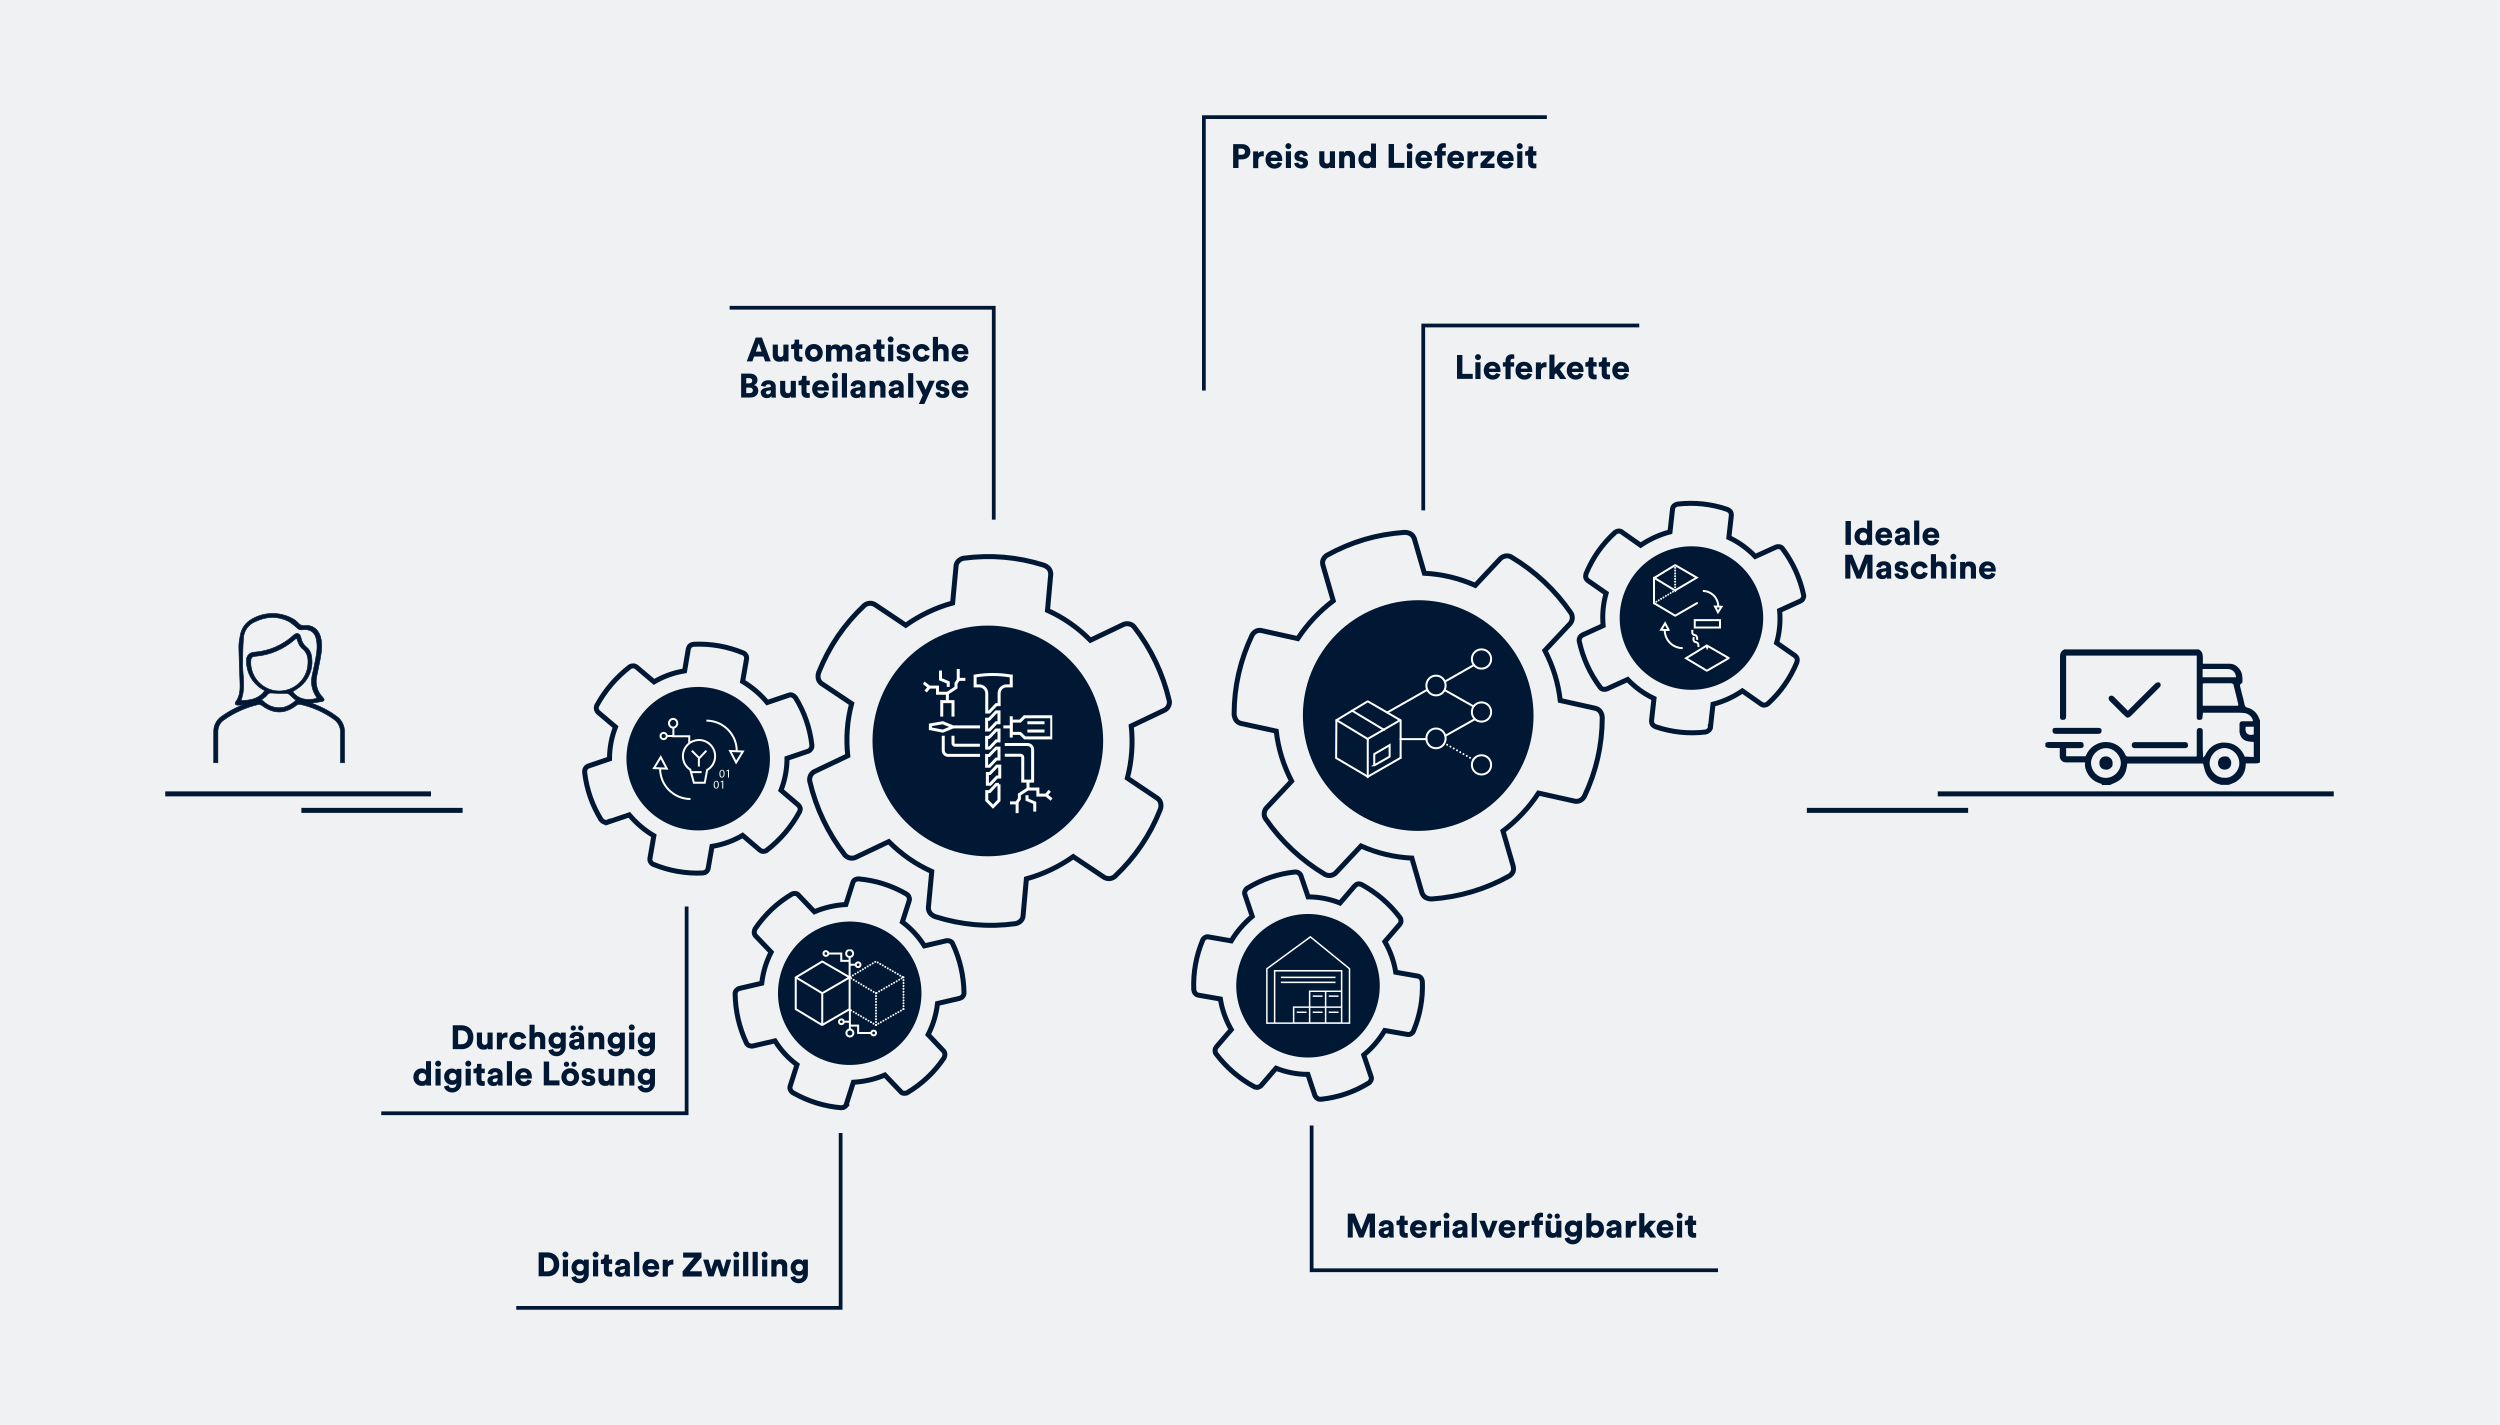 <svg xmlns="http://www.w3.org/2000/svg" xmlns:xlink="http://www.w3.org/1999/xlink" version="1.1" viewBox="0 0 2000 1140"><rect x="0" y="0" width="2000" height="1140" fill="#808080" stroke="none"/><defs><style> .cls-1, .cls-2, .cls-3, .cls-4, .cls-5, .cls-6, .cls-7, .cls-8, .cls-9, .cls-10, .cls-11 { fill: none; } .cls-2, .cls-3, .cls-4, .cls-6, .cls-7, .cls-8, .cls-9, .cls-11 { stroke: #fff; } .cls-2, .cls-3, .cls-6, .cls-8, .cls-9, .cls-11 { stroke-width: 1.6px; } .cls-2, .cls-5, .cls-9 { stroke-miterlimit: 8; } .cls-12 { stroke-width: .5px; } .cls-12, .cls-3, .cls-4, .cls-7, .cls-8, .cls-10 { stroke-miterlimit: 10; } .cls-12, .cls-5, .cls-10 { stroke: #001833; } .cls-12, .cls-13 { fill: #001833; } .cls-3, .cls-6, .cls-9, .cls-11 { stroke-linecap: round; } .cls-4 { stroke-width: 2.4px; } .cls-14 { clip-path: url(#clippath-11); } .cls-15 { clip-path: url(#clippath-10); } .cls-5 { stroke-width: 4px; } .cls-16 { clip-path: url(#clippath-1); } .cls-17 { clip-path: url(#clippath-3); } .cls-18 { clip-path: url(#clippath-4); } .cls-19 { clip-path: url(#clippath-2); } .cls-20 { clip-path: url(#clippath-7); } .cls-21 { clip-path: url(#clippath-6); } .cls-22 { clip-path: url(#clippath-9); } .cls-23 { clip-path: url(#clippath-8); } .cls-24 { clip-path: url(#clippath-5); } .cls-6, .cls-11 { stroke-linejoin: round; } .cls-7 { stroke-width: 1.2px; } .cls-25 { fill: #fff; } .cls-10 { stroke-width: 3px; } .cls-26 { fill: #f0f1f3; } .cls-11 { stroke-dasharray: 0 3; } .cls-27 { clip-path: url(#clippath); } </style><clipPath id="clippath"><rect class="cls-1" x="132.2" y="92.2" width="1734.8" height="955.6"></rect></clipPath><clipPath id="clippath-1"><rect class="cls-1" x="132.2" y="92.2" width="1734.8" height="955.6"></rect></clipPath><clipPath id="clippath-2"><rect class="cls-1" x="132.2" y="92.2" width="1734.8" height="955.6"></rect></clipPath><clipPath id="clippath-3"><rect class="cls-1" x="738.6" y="535.1" width="103.2" height="115.9"></rect></clipPath><clipPath id="clippath-4"><rect class="cls-1" x="132.2" y="92.2" width="1734.8" height="955.6"></rect></clipPath><clipPath id="clippath-5"><rect class="cls-1" x="635.7" y="759.5" width="88.4" height="70.5"></rect></clipPath><clipPath id="clippath-6"><rect class="cls-1" x="132.2" y="92.2" width="1734.8" height="955.6"></rect></clipPath><clipPath id="clippath-7"><rect class="cls-1" x="1322.4" y="451.3" width="61.3" height="86"></rect></clipPath><clipPath id="clippath-8"><rect class="cls-1" x="132.2" y="92.2" width="1734.8" height="955.6"></rect></clipPath><clipPath id="clippath-9"><rect class="cls-1" x="1012.7" y="742.5" width="67.6" height="78.7"></rect></clipPath><clipPath id="clippath-10"><rect class="cls-1" x="132.2" y="92.2" width="1734.8" height="955.6"></rect></clipPath><clipPath id="clippath-11"><rect class="cls-1" x="132.2" y="92.2" width="1734.8" height="955.6"></rect></clipPath></defs><g><g id="Ebene_1"><g id="Ebene_1-2" data-name="Ebene_1"><rect class="cls-25" x="-154.2" y="-130.1" width="453.2" height="369.9"></rect><rect class="cls-26" width="2000" height="1140"></rect><g class="cls-27"><path class="cls-25" d="M1340.2,464.5h-.4c-.4-.2-.5-.7-.3-1.1s.7-.5,1.1-.3h0c.4.2.5.7.3,1.1-.2.3-.4.4-.7.4M1342.2,465.7h-.4c-.4-.2-.5-.7-.3-1.1s.7-.5,1.1-.3h0c.4.2.5.7.3,1.1-.2.3-.4.4-.7.4M1344.1,466.8h-.4c-.4-.2-.5-.7-.3-1.1s.7-.5,1.1-.3h0c.4.2.5.7.3,1.1-.2.3-.4.4-.7.4M1346,467.9h-.4c-.4-.2-.5-.7-.3-1.1s.7-.5,1.1-.3h0c.4.2.5.7.3,1.1,0,.3-.4.4-.7.4M1347.9,469h-.4c-.4-.2-.5-.7-.3-1.1s.7-.5,1.1-.3h0c.4.2.5.7.3,1.1-.2.3-.4.4-.7.4M1349.9,470.1h-.4c-.4-.2-.5-.7-.3-1.1s.7-.5,1.1-.3h0c.4.2.5.7.3,1.1,0,.3-.4.4-.7.4M1351.8,471.3h-.4c-.4-.2-.5-.7-.3-1.1s.7-.5,1.1-.3h0c.4.2.5.7.3,1.1-.2.3-.4.4-.7.4M1353.7,472.4h-.4c-.4-.2-.5-.7-.3-1.1s.7-.5,1.1-.3h0c.4.2.5.7.3,1.1-.2.3-.4.4-.7.4M1355.6,473.5h-.4c-.4-.2-.5-.7-.3-1.1s.7-.5,1.1-.3h0c.4.2.5.7.3,1.1-.2.3-.4.4-.7.4M1357.6,474.6h-.4c-.4-.2-.5-.7-.3-1.1s.7-.5,1.1-.3h0c.4.2.5.7.3,1.1,0,.3-.4.4-.7.4"></path></g><line class="cls-6" x1="1357.6" y1="453.6" x2="1357.6" y2="473.8"></line><line class="cls-3" x1="1340.1" y1="463.7" x2="1340.1" y2="484"></line><g class="cls-16"><g><path class="cls-8" d="M1358.7,496l2.5,5.7h9.4l2.5-5.7h-14.2v.2h-.2v-.2h0ZM1373.2,493.3v2.2c0,.2,0,.3-.3.3h-14.1s-.2,0-.2-.2v-2.3h14.6ZM1367.6,505.3l-1.2,2.9-.5,1.3-.6-1.5-1.1-2.6.7-3.7h2.1l.6,3.6h0Z"></path><path class="cls-25" d="M1365.9,509.1c-.4,0-.8-.4-.8-.8h0c0-.5.4-.9.8-.9s.8.4.8.8h0c0,.5-.4.9-.8.9M1365.9,511.3c-.4,0-.8-.4-.8-.8h0c0-.5.4-.9.8-.9s.8.4.8.8h0c0,.5-.4.9-.8.9M1365.9,513.5c-.4,0-.8-.4-.8-.8h0c0-.5.4-.9.8-.9s.8.4.8.8h0c0,.5-.4.9-.8.9M1365.9,515.8c-.4,0-.8-.4-.8-.8h0c0-.5.4-.9.8-.9s.8.4.8.8h0c0,.5-.4.9-.8.9M1365.9,518c-.4,0-.8-.4-.8-.8h0c0-.5.4-.9.8-.9s.8.4.8.8h0c0,.5-.4.9-.8.9"></path><path class="cls-13" d="M1593.1,458.1c-.4,1.1-1.2,1.8-2.7,1.8s-3-1.1-3.1-2.6h9.3v-1.3c0-4.3-2.6-6.9-6.7-6.9s-6.7,2.8-6.7,7.1,3.3,7.2,7,7.2,5.5-1.9,6.2-4.3l-3.4-1h0ZM1587.5,454.6c0-1,.9-2.3,2.7-2.3s2.6,1.2,2.7,2.3h-5.4,0ZM1572.3,455.2c0-1.3.9-2.3,2.2-2.3s2.2,1,2.2,2.3v7.7h4.1v-8.4c0-2.9-1.5-5.3-4.9-5.3s-3,.6-3.8,1.9v-1.5h-4v13.4h4.1v-7.7h.1ZM1560.3,445.4c0,1.3,1.1,2.4,2.4,2.4s2.4-1.1,2.4-2.4-1.1-2.4-2.4-2.4-2.4,1.1-2.4,2.4M1564.7,449.5h-4.1v13.4h4.1v-13.4ZM1548.8,455c0-1.2.9-2.2,2.2-2.2s2.2,1,2.2,2.3v7.7h4.1v-8.4c0-2.9-1.6-5.3-5.1-5.3s-2.6.4-3.4,1.2v-7h-4.1v19.5h4.1v-7.9h0ZM1535.8,452.9c1.6,0,2.4,1,2.7,2l3.7-1.1c-.6-2.4-2.8-4.7-6.5-4.7s-7.1,2.9-7.1,7.1,3.2,7.1,7.2,7.1,5.8-2.3,6.4-4.7l-3.6-1.1c-.3,1-1.2,2-2.8,2s-3.1-1.2-3.1-3.3,1.4-3.3,3.1-3.3M1515.6,459.1c0,1.5,1.5,4.2,5.7,4.2s5.3-2.2,5.3-4.5-1.3-3.6-4.1-4.2l-1.8-.4c-.6,0-1.1-.4-1.1-1s.7-1.2,1.5-1.2c1.2,0,1.8.8,1.9,1.6l3.4-.6c0-1.6-1.5-4-5.4-4s-5.2,2-5.2,4.5,1.1,3.5,4,4.1l1.5.4c1,.2,1.3.6,1.3,1.1s-.5,1.2-1.6,1.2-2.1-.9-2.1-1.8l-3.5.6h.2,0ZM1506.6,460.3c-1.1,0-1.6-.7-1.6-1.4s.6-1.3,1.5-1.5l2.5-.4v.6c0,2.1-1.2,2.7-2.5,2.7M1501,459.2c0,2.1,1.7,4.1,4.6,4.1s3.1-.8,3.8-1.9v1.5h3.7s-.2-1-.2-2.1v-6.6c0-2.8-1.6-5.2-5.9-5.2s-5.7,2.5-5.9,4.5l3.6.7c0-1,.9-2,2.3-2s2,.7,2,1.5-.2.8-1,.9l-3.2.5c-2.2.3-4,1.7-4,4.1M1498,462.9v-19.1h-5.9l-5,12.9-5.3-12.9h-5.6v19.1h4.1v-12.5l5,12.5h3.5l5-12.7v12.7h4.2Z"></path><path class="cls-13" d="M1547.9,431.1c-.4,1.1-1.2,1.8-2.7,1.8s-3-1.1-3.1-2.6h9.3v-1.3c0-4.3-2.6-6.9-6.7-6.9s-6.7,2.8-6.7,7.1,3.3,7.2,7,7.2,5.5-1.9,6.2-4.3l-3.4-1h0ZM1542.2,427.6c0-1,.9-2.3,2.7-2.3s2.6,1.2,2.7,2.3h-5.4,0ZM1535.4,416.4h-4.1v19.5h4.1v-19.5ZM1521.5,433.3c-1.1,0-1.6-.7-1.6-1.4s.6-1.3,1.5-1.5l2.5-.4v.6c0,2.1-1.2,2.7-2.5,2.7M1515.9,432.2c0,2.1,1.7,4.1,4.6,4.1s3.1-.8,3.8-1.9v1.5h3.7s-.2-1-.2-2.1v-6.6c0-2.8-1.6-5.2-5.9-5.2s-5.7,2.5-5.9,4.5l3.6.7c0-1,.9-2,2.3-2s2,.7,2,1.5-.2.8-1,.9l-3.2.5c-2.2.3-4,1.7-4,4M1510.2,431.1c-.4,1.1-1.2,1.8-2.7,1.8s-3-1.1-3.1-2.6h9.3v-1.3c0-4.3-2.6-6.9-6.7-6.9s-6.7,2.8-6.7,7.1,3.3,7.2,7,7.2,5.5-1.9,6.2-4.3l-3.4-1h0ZM1504.5,427.6c0-1,.9-2.3,2.7-2.3s2.6,1.2,2.7,2.3h-5.4,0ZM1487.7,429.2c0-2.2,1.4-3.3,3-3.3s3,1.1,3,3.3-1.4,3.3-3,3.3-3-1.1-3-3.3M1497.7,416.4h-4v7.2c-.3-.5-1.3-1.4-3.6-1.4-3.8,0-6.5,3-6.5,7s2.9,7,6.6,7,3-.7,3.6-1.6v1.3h3.9v-19.5ZM1480.7,416.8h-4.3v19.1h4.3v-19.1Z"></path><path class="cls-13" d="M771.2,313.2c-.4,1.1-1.2,1.8-2.7,1.8s-3-1.1-3.1-2.6h9.3v-1.3c0-4.3-2.6-6.9-6.7-6.9s-6.7,2.8-6.7,7.1,3.3,7.2,7,7.2,5.5-1.9,6.2-4.3l-3.4-1h.1ZM765.6,309.7c0-1,.9-2.3,2.7-2.3s2.6,1.2,2.7,2.3h-5.4ZM748.5,314.2c0,1.5,1.5,4.2,5.7,4.2s5.3-2.2,5.3-4.5-1.4-3.6-4.1-4.2l-1.8-.4c-.6,0-1.1-.4-1.1-1s.7-1.2,1.5-1.2c1.2,0,1.8.8,1.9,1.6l3.4-.6c0-1.6-1.5-4-5.4-4s-5.2,2-5.2,4.5,1.1,3.5,4,4.1l1.5.4c1,.2,1.3.6,1.3,1.1s-.5,1.2-1.6,1.2-2.1-.9-2.1-1.8l-3.5.6h.2,0ZM739.5,323.2l8.3-18.6h-4.3l-3,7.2-3.3-7.2h-4.6l5.6,11.6-3.1,7h4.4,0ZM730.6,298.5h-4.1v19.5h4.1v-19.5ZM716.7,315.5c-1.1,0-1.6-.7-1.6-1.4s.6-1.4,1.5-1.5l2.5-.4v.6c0,2.1-1.2,2.7-2.5,2.7M711,314.4c0,2.1,1.7,4.1,4.6,4.1s3.1-.8,3.8-1.9v1.5h3.7s-.2-1-.2-2.1v-6.6c0-2.8-1.6-5.2-5.9-5.2s-5.7,2.5-5.9,4.5l3.6.7c0-1,.9-2,2.3-2s2,.7,2,1.5-.2.8-1,.9l-3.2.5c-2.2.3-4,1.7-4,4M699.9,310.4c0-1.3.9-2.3,2.2-2.3s2.2,1,2.2,2.3v7.7h4.1v-8.4c0-2.9-1.5-5.3-4.9-5.3s-3,.6-3.8,1.9v-1.5h-4v13.4h4.1v-7.7h.1ZM686,315.5c-1.1,0-1.6-.7-1.6-1.4s.6-1.4,1.5-1.5l2.5-.4v.6c0,2.1-1.2,2.7-2.5,2.7M680.4,314.4c0,2.1,1.7,4.1,4.6,4.1s3.1-.8,3.8-1.9v1.5h3.7s-.2-1-.2-2.1v-6.6c0-2.8-1.6-5.2-5.9-5.2s-5.7,2.5-5.9,4.5l3.6.7c0-1,.9-2,2.3-2s2,.7,2,1.5-.2.8-1,.9l-3.2.5c-2.2.3-4,1.7-4,4M677.6,298.5h-4.1v19.5h4.1v-19.5ZM665.6,300.5c0,1.3,1.1,2.4,2.4,2.4s2.4-1.1,2.4-2.4-1.1-2.4-2.4-2.4-2.4,1.1-2.4,2.4M670.1,304.6h-4.1v13.4h4.1v-13.4ZM659.6,313.2c-.4,1.1-1.2,1.8-2.7,1.8s-3-1.1-3.1-2.6h9.3v-1.3c0-4.3-2.6-6.9-6.7-6.9s-6.7,2.8-6.7,7.1,3.3,7.2,7,7.2,5.5-1.9,6.2-4.3l-3.4-1h.1ZM653.9,309.7c0-1,.9-2.3,2.7-2.3s2.6,1.2,2.7,2.3h-5.4ZM645.3,300.7h-3.7v1.7c0,1.2-.7,2.2-2.1,2.2h-.7v3.6h2.4v5.8c0,2.7,1.7,4.3,4.5,4.3s2-.3,2.1-.4v-3.4h-1.1c-.9,0-1.5-.3-1.5-1.4v-5h2.6v-3.6h-2.6v-3.9h0ZM632.8,318.1h3.9v-13.4h-4.1v7.6c0,1.4-.9,2.3-2.2,2.3s-2.2-1-2.2-2.3v-7.6h-4.1v8.5c0,2.9,1.8,5.2,5.1,5.2s2.9-.5,3.6-1.6v1.4M614.3,315.5c-1.1,0-1.6-.7-1.6-1.4s.6-1.4,1.5-1.5l2.5-.4v.6c0,2.1-1.2,2.7-2.5,2.7M608.7,314.4c0,2.1,1.7,4.1,4.6,4.1s3.1-.8,3.8-1.9v1.5h3.7s-.2-1-.2-2.1v-6.6c0-2.8-1.6-5.2-5.9-5.2s-5.7,2.5-5.9,4.5l3.6.7c0-1,.9-2,2.3-2s2,.7,2,1.5-.2.8-1,.9l-3.2.5c-2.2.3-4,1.7-4,4M597,314.6v-4.5h2.7c1.7,0,2.6.9,2.6,2.2s-1,2.2-2.6,2.2h-2.7ZM597,306.6v-4.1h2.3c1.7,0,2.5.8,2.5,2.1s-1,2.1-2.5,2.1h-2.3ZM592.9,298.9v19.1h7.7c3.6,0,6-2.3,6-5.4s-1.7-4.1-3.4-4.5c1.6-.5,2.8-2.1,2.8-4.1,0-2.9-2.2-5.1-6-5.1h-7.2.1Z"></path><path class="cls-13" d="M771.2,284.2c-.4,1.1-1.2,1.8-2.7,1.8s-3-1.1-3.1-2.6h9.3v-1.3c0-4.3-2.6-6.9-6.7-6.9s-6.7,2.8-6.7,7.1,3.3,7.2,7,7.2,5.5-1.9,6.2-4.3l-3.4-1h.1ZM765.6,280.7c0-1,.9-2.3,2.7-2.3s2.6,1.2,2.7,2.3h-5.4ZM750.4,281.2c0-1.2.9-2.2,2.2-2.2s2.2,1,2.2,2.3v7.7h4.1v-8.4c0-2.9-1.6-5.3-5.1-5.3s-2.6.4-3.4,1.2v-7h-4.1v19.5h4.1v-7.9h0ZM737.4,279c1.6,0,2.4,1,2.7,2l3.7-1.1c-.6-2.4-2.8-4.7-6.5-4.7s-7.1,2.9-7.1,7.1,3.2,7.1,7.2,7.1,5.8-2.3,6.4-4.7l-3.6-1.1c-.3,1-1.2,2-2.8,2s-3.1-1.2-3.1-3.3,1.4-3.3,3.1-3.3M717.2,285.2c0,1.5,1.5,4.2,5.7,4.2s5.3-2.2,5.3-4.5-1.4-3.6-4.1-4.2l-1.8-.4c-.6,0-1.1-.4-1.1-1s.7-1.2,1.5-1.2c1.2,0,1.8.8,1.9,1.6l3.4-.6c0-1.6-1.5-4-5.4-4s-5.2,2-5.2,4.5,1.1,3.5,4,4.1l1.5.4c1,.2,1.3.6,1.3,1.1s-.5,1.2-1.6,1.2-2.1-.9-2.1-1.8l-3.5.6h.2,0ZM710.1,271.5c0,1.3,1.1,2.4,2.4,2.4s2.4-1.1,2.4-2.4-1.1-2.4-2.4-2.4-2.4,1.1-2.4,2.4M714.6,275.6h-4.1v13.4h4.1v-13.4ZM705.1,271.7h-3.7v1.7c0,1.2-.7,2.2-2.1,2.2h-.7v3.6h2.4v5.8c0,2.7,1.7,4.3,4.5,4.3s2-.3,2.1-.4v-3.4h-1.1c-.9,0-1.5-.3-1.5-1.4v-5h2.6v-3.6h-2.6v-3.9h0ZM690,286.5c-1.1,0-1.6-.7-1.6-1.4s.6-1.3,1.5-1.5l2.5-.4v.6c0,2.1-1.2,2.7-2.5,2.7M684.4,285.4c0,2.1,1.7,4.1,4.6,4.1s3.1-.8,3.8-1.9v1.5h3.7s-.2-1-.2-2.1v-6.6c0-2.8-1.6-5.2-5.9-5.2s-5.7,2.5-5.9,4.5l3.6.7c0-1,.9-2,2.3-2s2,.7,2,1.5-.2.8-1,.9l-3.2.5c-2.2.3-4,1.7-4,4.1M665,289.1v-7.7c0-1.2.8-2.3,2.2-2.3s2.2,1,2.2,2.3v7.8h4.1v-7.7c0-1.2.8-2.3,2.2-2.3s2.1,1,2.1,2.3v7.8h4v-8.7c0-3.6-2.4-5.1-5-5.1s-3.1.6-4.2,2.1c-.7-1.3-2.1-2.1-4-2.1s-3.2.8-3.9,1.9v-1.5h-3.9v13.4h4.1v-.2h.1ZM651.1,275.2c-4,0-7.1,2.9-7.1,7.1s3.1,7.1,7.1,7.1,7.1-3,7.1-7.1-3.1-7.1-7.1-7.1M651.1,285.7c-1.5,0-3-1.1-3-3.3s1.5-3.3,3-3.3,3,1.1,3,3.3-1.5,3.3-3,3.3M639.4,271.7h-3.7v1.7c0,1.2-.7,2.2-2.1,2.2h-.7v3.6h2.4v5.8c0,2.7,1.7,4.3,4.5,4.3s2-.3,2.1-.4v-3.4h-1.1c-.9,0-1.5-.3-1.5-1.4v-5h2.6v-3.6h-2.6v-3.9h0ZM626.9,289.1h3.9v-13.4h-4.1v7.6c0,1.4-.9,2.3-2.2,2.3s-2.2-1-2.2-2.3v-7.6h-4.1v8.5c0,2.9,1.8,5.2,5.1,5.2s2.9-.5,3.6-1.6v1.3M607,274.7l2.3,6.6h-4.6l2.3-6.6ZM612,289.1h4.6l-7.1-19.1h-4.9l-7.2,19.1h4.5l1.4-3.9h7.4l1.4,3.9h-.1Z"></path><path class="cls-13" d="M1354.4,972.6h-3.7v1.7c0,1.2-.7,2.2-2.1,2.2h-.7v3.6h2.4v5.8c0,2.7,1.7,4.3,4.5,4.3s2-.3,2.1-.4v-3.4h-1.1c-.9,0-1.5-.3-1.5-1.4v-5h2.6v-3.6h-2.6v-3.9h0ZM1341.3,972.5c0,1.3,1.1,2.4,2.4,2.4s2.4-1.1,2.4-2.4-1.1-2.4-2.4-2.4-2.4,1.1-2.4,2.4M1345.7,976.6h-4.1v13.4h4.1v-13.4ZM1335.2,985.1c-.4,1.1-1.2,1.8-2.7,1.8s-3-1.1-3.1-2.6h9.3v-1.3c0-4.3-2.6-6.9-6.7-6.9s-6.7,2.8-6.7,7.1,3.3,7.2,7,7.2,5.5-1.9,6.2-4.3l-3.4-1h0ZM1329.5,981.7c0-1,.9-2.3,2.7-2.3s2.6,1.2,2.7,2.3h-5.4,0ZM1324.9,976.6h-5.3l-4.1,4.5v-10.6h-4.1v19.5h4.1v-3.3l1.3-1.4,3.2,4.7h5l-5.3-7.8,5.2-5.6h0ZM1309.2,976.6h-1.1c-1.1,0-2.8.4-3.5,1.9v-1.8h-4v13.4h4.1v-5.9c0-2.7,1.5-3.6,3.1-3.6s.8,0,1.3,0v-4.1h0ZM1290.8,987.4c-1.1,0-1.6-.7-1.6-1.4s.6-1.3,1.5-1.5l2.5-.4v.6c0,2.1-1.2,2.7-2.5,2.7M1285.2,986.3c0,2.1,1.7,4.1,4.6,4.1s3.1-.8,3.8-1.9v1.5h3.7s-.2-1-.2-2.1v-6.6c0-2.8-1.6-5.2-5.9-5.2s-5.7,2.5-5.9,4.5l3.6.7c0-1,.9-2,2.3-2s2,.7,2,1.5-.2.8-1,.9l-3.2.5c-2.2.3-4,1.7-4,4M1279.1,983.3c0,2.2-1.4,3.3-3,3.3s-3.1-1.1-3.1-3.3,1.5-3.3,3.1-3.3,3,1.1,3,3.3M1273,990v-1.5c.6,1,2,1.8,3.8,1.8,3.8,0,6.4-2.9,6.4-7s-2.3-7-6.2-7-3.3.8-3.9,1.6v-7.4h-4v19.5h4-.1ZM1258.7,985.9c-1.6,0-2.9-1.1-2.9-3s1.3-3,2.9-3,2.9,1.1,2.9,3-1.2,3-2.9,3M1251.7,990.7c.4,2.4,2.8,4.8,6.7,4.8s7.2-3.3,7.2-7.2v-11.7h-3.9v1.4c-.4-.7-1.5-1.7-3.7-1.7-3.7,0-6.2,3-6.2,6.6s2.7,6.5,6.2,6.5,3.1-.8,3.6-1.5v.6c0,2.4-1.3,3.4-3.3,3.4s-2.6-.9-2.9-2.2l-3.6,1h0ZM1245.2,990h3.9v-13.4h-4.1v7.6c0,1.3-.9,2.3-2.2,2.3s-2.2-1-2.2-2.3v-7.6h-4.1v8.5c0,2.9,1.8,5.2,5.1,5.2s2.9-.5,3.6-1.6v1.3M1243.7,972.9c0,1.2.9,2.1,2.1,2.1s2.1-.9,2.1-2.1-.9-2.1-2.1-2.1-2.1.9-2.1,2.1M1237.7,972.9c0,1.2.9,2.1,2.1,2.1s2.1-.9,2.1-2.1-.9-2.1-2.1-2.1-2.1.9-2.1,2.1M1234.3,980v-3.5h-2.9v-1c0-1.5,1-1.8,1.8-1.8h1.2v-3.3c-.4-.2-1.1-.3-1.9-.3-3.3,0-5.1,2.1-5.1,5.2v1.2h-2.1v3.5h2.1v10h4.1v-10h2.9,0ZM1223.7,976.6h-1.1c-1.1,0-2.8.4-3.5,1.9v-1.8h-4v13.4h4.1v-5.9c0-2.7,1.5-3.6,3.1-3.6s.8,0,1.3,0v-4.1h0ZM1208.8,985.1c-.4,1.1-1.2,1.8-2.7,1.8s-3-1.1-3.1-2.6h9.3v-1.3c0-4.3-2.6-6.9-6.7-6.9s-6.7,2.8-6.7,7.1,3.3,7.2,7,7.2,5.5-1.9,6.2-4.3l-3.4-1h0ZM1203.1,981.7c0-1,.9-2.3,2.7-2.3s2.6,1.2,2.7,2.3h-5.4,0ZM1198.2,976.6h-4.3l-2.9,8.3-3.1-8.3h-4.5l5.5,13.4h4.1l5.1-13.4h.1ZM1181.5,970.4h-4.1v19.5h4.1v-19.5ZM1167.6,987.4c-1.1,0-1.6-.7-1.6-1.4s.6-1.3,1.5-1.5l2.5-.4v.6c0,2.1-1.2,2.7-2.5,2.7M1162,986.3c0,2.1,1.7,4.1,4.6,4.1s3.1-.8,3.8-1.9v1.5h3.7s-.2-1-.2-2.1v-6.6c0-2.8-1.6-5.2-5.9-5.2s-5.7,2.5-5.9,4.5l3.6.7c0-1,.9-2,2.3-2s2,.7,2,1.5-.2.8-1,.9l-3.2.5c-2.2.3-4,1.7-4,4M1154.8,972.5c0,1.3,1.1,2.4,2.4,2.4s2.4-1.1,2.4-2.4-1.1-2.4-2.4-2.4-2.4,1.1-2.4,2.4M1159.3,976.6h-4.1v13.4h4.1v-13.4ZM1152.9,976.6h-1.1c-1.1,0-2.8.4-3.5,1.9v-1.8h-4v13.4h4.1v-5.9c0-2.7,1.5-3.6,3.1-3.6s.8,0,1.3,0v-4.1h0ZM1137.9,985.1c-.4,1.1-1.2,1.8-2.7,1.8s-3-1.1-3.1-2.6h9.3v-1.3c0-4.3-2.6-6.9-6.7-6.9s-6.7,2.8-6.7,7.1,3.3,7.2,7,7.2,5.5-1.9,6.2-4.3l-3.4-1h0ZM1132.3,981.7c0-1,.9-2.3,2.7-2.3s2.6,1.2,2.7,2.3h-5.4,0ZM1123.7,972.6h-3.7v1.7c0,1.2-.7,2.2-2.1,2.2h-.7v3.6h2.4v5.8c0,2.7,1.7,4.3,4.5,4.3s2-.3,2.1-.4v-3.4h-1.1c-.9,0-1.5-.3-1.5-1.4v-5h2.6v-3.6h-2.6v-3.9h0ZM1108.6,987.4c-1.1,0-1.6-.7-1.6-1.4s.6-1.3,1.5-1.5l2.5-.4v.6c0,2.1-1.2,2.7-2.5,2.7M1103,986.3c0,2.1,1.7,4.1,4.6,4.1s3.1-.8,3.8-1.9v1.5h3.7s-.2-1-.2-2.1v-6.6c0-2.8-1.6-5.2-5.9-5.2s-5.7,2.5-5.9,4.5l3.6.7c0-1,.9-2,2.3-2s2,.7,2,1.5-.2.8-1,.9l-3.2.5c-2.2.3-4,1.7-4,4M1100,990v-19.1h-5.9l-5,12.9-5.3-12.9h-5.6v19.1h4v-12.5l5,12.5h3.5l5-12.7v12.7h4.3Z"></path><path class="cls-13" d="M1299.7,298.4c-.4,1.1-1.2,1.8-2.7,1.8s-3-1.1-3.1-2.6h9.3v-1.3c0-4.3-2.6-6.9-6.7-6.9s-6.7,2.8-6.7,7.1,3.3,7.2,7,7.2,5.5-1.9,6.2-4.3l-3.4-1h0ZM1294.1,294.9c0-1,.9-2.3,2.7-2.3s2.6,1.2,2.7,2.3h-5.4,0ZM1285.5,285.9h-3.7v1.7c0,1.2-.7,2.2-2.1,2.2h-.7v3.6h2.4v5.8c0,2.7,1.7,4.3,4.5,4.3s2-.3,2.1-.4v-3.4h-1.1c-.9,0-1.5-.3-1.5-1.4v-5h2.6v-3.6h-2.6v-3.9h0ZM1274.8,285.9h-3.7v1.7c0,1.2-.7,2.2-2.1,2.2h-.7v3.6h2.4v5.8c0,2.7,1.7,4.3,4.5,4.3s2-.3,2.1-.4v-3.4h-1.1c-.9,0-1.5-.3-1.5-1.4v-5h2.6v-3.6h-2.6v-3.9h0ZM1263.3,298.4c-.4,1.1-1.2,1.8-2.7,1.8s-3-1.1-3.1-2.6h9.3v-1.3c0-4.3-2.6-6.9-6.7-6.9s-6.7,2.8-6.7,7.1,3.3,7.2,7,7.2,5.5-1.9,6.2-4.3l-3.4-1h0ZM1257.6,294.9c0-1,.9-2.3,2.7-2.3s2.6,1.2,2.7,2.3h-5.4,0ZM1253,289.8h-5.3l-4.1,4.5v-10.6h-4.1v19.5h4.1v-3.3l1.3-1.4,3.2,4.7h5l-5.3-7.8,5.2-5.6h0ZM1237.3,289.8h-1.1c-1.1,0-2.8.4-3.5,1.9v-1.8h-4v13.4h4.1v-5.9c0-2.7,1.5-3.6,3.1-3.6s.8,0,1.3,0v-4h0ZM1222.3,298.4c-.4,1.1-1.2,1.8-2.7,1.8s-3-1.1-3.1-2.6h9.3v-1.3c0-4.3-2.6-6.9-6.7-6.9s-6.7,2.8-6.7,7.1,3.3,7.2,7,7.2,5.5-1.9,6.2-4.3l-3.4-1h0ZM1216.7,294.9c0-1,.9-2.3,2.7-2.3s2.6,1.2,2.7,2.3h-5.4,0ZM1211.3,293.3v-3.5h-2.9v-1c0-1.5,1-1.8,1.8-1.8h1.2v-3.3c-.4-.2-1.1-.3-1.9-.3-3.3,0-5.1,2.1-5.1,5.2v1.2h-2.1v3.5h2.1v10h4.1v-10h2.9,0ZM1196.9,298.4c-.4,1.1-1.2,1.8-2.7,1.8s-3-1.1-3.1-2.6h9.3v-1.3c0-4.3-2.6-6.9-6.7-6.9s-6.7,2.8-6.7,7.1,3.3,7.2,7,7.2,5.5-1.9,6.2-4.3l-3.4-1h0ZM1191.2,294.9c0-1,.9-2.3,2.7-2.3s2.6,1.2,2.7,2.3h-5.4,0ZM1180,285.7c0,1.3,1.1,2.4,2.4,2.4s2.4-1.1,2.4-2.4-1.1-2.4-2.4-2.4-2.4,1.1-2.4,2.4M1184.4,289.8h-4.1v13.4h4.1v-13.4ZM1178.2,303.2v-4.1h-8.3v-15.1h-4.3v19.1h12.6Z"></path><path class="cls-13" d="M1226.6,117.1h-3.7v1.7c0,1.2-.7,2.2-2.1,2.2h-.7v3.6h2.4v5.8c0,2.7,1.7,4.3,4.5,4.3s2-.3,2.1-.4v-3.4h-1.1c-.9,0-1.5-.3-1.5-1.4v-5h2.6v-3.6h-2.6v-3.9h0ZM1213.4,116.9c0,1.3,1.1,2.4,2.4,2.4s2.4-1.1,2.4-2.4-1.1-2.4-2.4-2.4-2.4,1.1-2.4,2.4M1217.9,121h-4.1v13.4h4.1v-13.4ZM1207.4,129.6c-.4,1.1-1.2,1.8-2.7,1.8s-3-1.1-3.1-2.6h9.3v-1.3c0-4.3-2.6-6.9-6.7-6.9s-6.7,2.8-6.7,7.1,3.3,7.2,7,7.2,5.5-1.9,6.2-4.3l-3.4-1h0ZM1201.7,126.1c0-1,.9-2.3,2.7-2.3s2.6,1.2,2.7,2.3h-5.4,0ZM1195.6,134.4v-3.5h-6.3l6.2-6.5v-3.4h-11v3.5h5.8l-5.9,6.3v3.6h11.3,0ZM1182.6,121h-1.1c-1.1,0-2.8.4-3.5,1.9v-1.8h-4v13.4h4.1v-5.9c0-2.7,1.5-3.6,3.1-3.6s.8,0,1.3,0v-4h0ZM1167.7,129.6c-.4,1.1-1.2,1.8-2.7,1.8s-3-1.1-3.1-2.6h9.3v-1.3c0-4.3-2.6-6.9-6.7-6.9s-6.7,2.8-6.7,7.1,3.3,7.2,7,7.2,5.5-1.9,6.2-4.3l-3.4-1h0ZM1162,126.1c0-1,.9-2.3,2.7-2.3s2.6,1.2,2.7,2.3h-5.4,0ZM1156.6,124.4v-3.5h-2.9v-1c0-1.5,1-1.8,1.8-1.8h1.2v-3.3c-.4-.2-1.1-.3-1.9-.3-3.3,0-5.1,2.1-5.1,5.2v1.2h-2.1v3.5h2.1v10h4.1v-10h2.9,0ZM1142.2,129.6c-.4,1.1-1.2,1.8-2.7,1.8s-3-1.1-3.1-2.6h9.3v-1.3c0-4.3-2.6-6.9-6.7-6.9s-6.7,2.8-6.7,7.1,3.3,7.2,7,7.2,5.5-1.9,6.2-4.3l-3.4-1h0ZM1136.5,126.1c0-1,.9-2.3,2.7-2.3s2.6,1.2,2.7,2.3h-5.4,0ZM1125.3,116.9c0,1.3,1.1,2.4,2.4,2.4s2.4-1.1,2.4-2.4-1.1-2.4-2.4-2.4-2.4,1.1-2.4,2.4M1129.7,121h-4.1v13.4h4.1v-13.4ZM1123.5,134.4v-4.1h-8.3v-15.1h-4.3v19.1h12.6ZM1090.7,127.7c0-2.2,1.4-3.3,3-3.3s3,1.1,3,3.3-1.4,3.3-3,3.3-3-1.1-3-3.3M1100.8,114.8h-4v7.2c-.3-.5-1.3-1.4-3.6-1.4-3.8,0-6.5,3-6.5,7s2.9,7,6.6,7,3-.7,3.6-1.6v1.3h3.9v-19.5ZM1075.5,126.7c0-1.3.9-2.3,2.2-2.3s2.2,1,2.2,2.3v7.7h4.1v-8.4c0-2.9-1.5-5.3-4.9-5.3s-3,.6-3.8,1.9v-1.5h-4v13.4h4.1v-7.7h.1ZM1064.1,134.4h3.9v-13.4h-4.1v7.6c0,1.4-.9,2.3-2.2,2.3s-2.2-1-2.2-2.3v-7.6h-4.1v8.5c0,2.9,1.8,5.2,5.1,5.2s2.9-.5,3.6-1.6v1.4M1035.4,130.6c0,1.5,1.5,4.2,5.7,4.2s5.3-2.2,5.3-4.5-1.3-3.6-4.1-4.2l-1.8-.4c-.6,0-1.1-.4-1.1-1s.7-1.2,1.5-1.2c1.2,0,1.8.8,1.9,1.6l3.4-.6c0-1.6-1.5-4-5.4-4s-5.2,2-5.2,4.5,1.1,3.5,4,4.1l1.5.4c1,.2,1.3.6,1.3,1.1s-.5,1.2-1.6,1.2-2.1-.9-2.1-1.8l-3.5.6h.2,0ZM1028.3,116.9c0,1.3,1.1,2.4,2.4,2.4s2.4-1.1,2.4-2.4-1.1-2.4-2.4-2.4-2.4,1.1-2.4,2.4M1032.8,121h-4.1v13.4h4.1v-13.4ZM1022.3,129.6c-.4,1.1-1.2,1.8-2.7,1.8s-3-1.1-3.1-2.6h9.3v-1.3c0-4.3-2.6-6.9-6.7-6.9s-6.7,2.8-6.7,7.1,3.3,7.2,7,7.2,5.5-1.9,6.2-4.3l-3.4-1h.1ZM1016.6,126.1c0-1,.9-2.3,2.7-2.3s2.6,1.2,2.7,2.3h-5.4ZM1011.1,121h-1.1c-1.1,0-2.8.4-3.5,1.9v-1.8h-4v13.4h4.1v-5.9c0-2.7,1.5-3.6,3.1-3.6s.8,0,1.3,0v-4h.1ZM993.7,127.5c3.9,0,6.6-2.5,6.6-6.1s-2.7-6.1-6.6-6.1h-7.2v19.1h4.3v-6.9h2.9ZM990.8,123.8v-4.9h2.5c1.6,0,2.7.9,2.7,2.5s-1.1,2.4-2.7,2.4h-2.5Z"></path><path class="cls-13" d="M517.1,864.3c-1.6,0-2.9-1.1-2.9-3s1.3-3,2.9-3,2.9,1.1,2.9,3-1.2,3-2.9,3M510.1,869.2c.4,2.4,2.8,4.8,6.7,4.8s7.2-3.3,7.2-7.2v-11.7h-3.9v1.4c-.4-.7-1.5-1.7-3.7-1.7-3.7,0-6.2,3-6.2,6.6s2.7,6.5,6.2,6.5,3.1-.8,3.6-1.5v.6c0,2.4-1.3,3.4-3.3,3.4s-2.6-.9-2.9-2.2l-3.6,1h0ZM499,860.7c0-1.3.9-2.3,2.2-2.3s2.2,1,2.2,2.3v7.7h4.1v-8.4c0-2.9-1.5-5.3-4.9-5.3s-3,.6-3.8,1.9v-1.5h-4v13.4h4.1v-7.7h0ZM487.6,868.4h3.9c0-.2-.1-1.2-.1-2.4v-11h-4.1v7.6c0,1.3-.9,2.3-2.2,2.3s-2.2-1-2.2-2.3v-7.6h-4.1v8.5c0,2.9,1.8,5.2,5.1,5.2s2.9-.5,3.6-1.6c0,.4,0,1.1.1,1.4M465.2,864.6c.1,1.5,1.5,4.2,5.7,4.2s5.3-2.2,5.3-4.5-1.3-3.6-4.1-4.2l-1.8-.4c-.6,0-1.1-.4-1.1-1s.7-1.2,1.5-1.2c1.2,0,1.8.8,1.9,1.6l3.4-.6c-.1-1.6-1.5-4-5.4-4s-5.2,2-5.2,4.5,1.1,3.5,4,4.1l1.5.4c1,.2,1.3.6,1.3,1.1s-.5,1.2-1.6,1.2-2.1-.9-2.1-1.8l-3.5.6h.2ZM456.2,854.6c-4,0-7.1,2.9-7.1,7.1s3.1,7.1,7.1,7.1,7.1-3,7.1-7.1-3.1-7.1-7.1-7.1M456.2,865.1c-1.5,0-3-1.1-3-3.3s1.5-3.3,3-3.3,3,1.1,3,3.3-1.5,3.3-3,3.3M457.1,851.4c0,1.2.9,2.1,2.1,2.1s2.1-.9,2.1-2.1-.9-2.1-2.1-2.1-2.1.9-2.1,2.1M451.1,851.4c0,1.2.9,2.1,2.1,2.1s2.1-.9,2.1-2.1-.9-2.1-2.1-2.1-2.1.9-2.1,2.1M447.6,868.4v-4.1h-8.3v-15.1h-4.3v19.1h12.6,0ZM422,863.6c-.4,1.1-1.2,1.8-2.7,1.8s-3-1.1-3.1-2.6h9.3v-1.3c0-4.3-2.6-6.9-6.7-6.9s-6.7,2.8-6.7,7.1,3.3,7.2,7,7.2,5.5-1.9,6.2-4.3l-3.4-1h.1ZM416.3,860.1c0-1,.9-2.3,2.7-2.3s2.6,1.2,2.7,2.3h-5.4ZM409.6,848.9h-4.1v19.5h4.1v-19.5ZM395.7,865.8c-1.1,0-1.6-.7-1.6-1.4s.6-1.3,1.5-1.5l2.5-.4v.6c0,2.1-1.2,2.7-2.5,2.7M390,864.7c0,2.1,1.7,4.1,4.6,4.1s3.1-.8,3.8-1.9c0,.9.1,1.4.1,1.5h3.7s-.2-1-.2-2.1v-6.6c0-2.8-1.6-5.2-5.9-5.2s-5.7,2.5-5.9,4.5l3.6.7c0-1,.9-2,2.3-2s2,.7,2,1.5-.2.8-1,.9l-3.2.5c-2.2.3-4,1.7-4,4.1M385.3,851.1h-3.7v1.7c0,1.2-.7,2.2-2.1,2.2h-.7v3.6h2.4v5.8c0,2.7,1.7,4.3,4.5,4.3s2-.3,2.1-.4v-3.4h-1.1c-.9,0-1.5-.3-1.5-1.4v-5h2.6v-3.6h-2.6v-3.9h.1ZM372.2,850.9c0,1.3,1.1,2.4,2.4,2.4s2.4-1.1,2.4-2.4-1.1-2.4-2.4-2.4-2.4,1.1-2.4,2.4M376.6,855h-4.1v13.4h4.1v-13.4ZM362.2,864.3c-1.6,0-2.9-1.1-2.9-3s1.3-3,2.9-3,2.9,1.1,2.9,3-1.2,3-2.9,3M355.2,869.2c.4,2.4,2.8,4.8,6.7,4.8s7.2-3.3,7.2-7.2v-11.7h-3.9v1.4c-.4-.7-1.5-1.7-3.7-1.7-3.7,0-6.2,3-6.2,6.6s2.7,6.5,6.2,6.5,3.1-.8,3.6-1.5v.6c0,2.4-1.3,3.4-3.3,3.4s-2.6-.9-2.9-2.2l-3.6,1h-.1ZM348.1,850.9c0,1.3,1.1,2.4,2.4,2.4s2.4-1.1,2.4-2.4-1.1-2.4-2.4-2.4-2.4,1.1-2.4,2.4M352.5,855h-4.1v13.4h4.1v-13.4ZM334.9,861.7c0-2.2,1.4-3.3,3-3.3s3,1.1,3,3.3-1.4,3.3-3,3.3-3-1.1-3-3.3M344.9,848.9h-4.1v7.2c-.3-.5-1.3-1.4-3.6-1.4-3.8,0-6.5,3-6.5,7s2.9,7,6.6,7,3-.7,3.6-1.6c0,.5,0,1.1.1,1.3h3.9c0-.3-.1-1.2-.1-2.4v-17.1h.1Z"></path><path class="cls-13" d="M517.1,835.3c-1.6,0-2.9-1.1-2.9-3s1.4-3,2.9-3,2.9,1.1,2.9,3-1.2,3-2.9,3M510.1,840.2c.4,2.4,2.8,4.8,6.7,4.8s7.2-3.3,7.2-7.2v-11.7h-3.9v1.4c-.4-.7-1.5-1.7-3.7-1.7-3.7,0-6.2,3-6.2,6.6s2.7,6.5,6.2,6.5,3.1-.8,3.6-1.5v.6c0,2.4-1.3,3.4-3.3,3.4s-2.6-.9-2.9-2.2l-3.6,1h0ZM503,821.9c0,1.3,1.1,2.4,2.4,2.4s2.4-1.1,2.4-2.4-1.1-2.4-2.4-2.4-2.4,1.1-2.4,2.4M507.4,826h-4.1v13.4h4.1v-13.4ZM493,835.3c-1.6,0-2.9-1.1-2.9-3s1.3-3,2.9-3,2.9,1.1,2.9,3-1.2,3-2.9,3M486,840.2c.4,2.4,2.8,4.8,6.7,4.8s7.2-3.3,7.2-7.2v-11.7h-3.9v1.4c-.4-.7-1.5-1.7-3.7-1.7-3.7,0-6.2,3-6.2,6.6s2.7,6.5,6.2,6.5,3.1-.8,3.6-1.5v.6c0,2.4-1.3,3.4-3.3,3.4s-2.6-.9-2.9-2.2l-3.6,1h-.1ZM474.9,831.7c0-1.4.9-2.3,2.2-2.3s2.2,1,2.2,2.3v7.7h4.1v-8.4c0-2.9-1.5-5.3-4.9-5.3s-3,.6-3.8,1.9v-1.5h-4v13.4h4.1v-7.7h0ZM462.5,822.4c0,1.2.9,2.1,2.1,2.1s2.1-.9,2.1-2.1-.9-2.1-2.1-2.1-2.1.9-2.1,2.1M456.5,822.4c0,1.2.9,2.1,2.1,2.1s2.1-.9,2.1-2.1-.9-2.1-2.1-2.1-2.1.9-2.1,2.1M461,836.8c-1.1,0-1.6-.7-1.6-1.4s.6-1.4,1.5-1.5l2.5-.4v.6c0,2.1-1.2,2.7-2.5,2.7M455.3,835.7c0,2.1,1.7,4.1,4.6,4.1s3.1-.8,3.8-1.9c0,.9.1,1.4.1,1.5h3.7s-.2-1-.2-2.1v-6.6c0-2.8-1.6-5.2-5.9-5.2s-5.7,2.5-5.9,4.5l3.6.7c0-1,.9-2,2.3-2s2,.7,2,1.5-.2.8-1,.9l-3.2.5c-2.2.3-4,1.7-4,4.1M445.7,835.3c-1.6,0-2.9-1.1-2.9-3s1.3-3,2.9-3,2.9,1.1,2.9,3-1.2,3-2.9,3M438.7,840.2c.4,2.4,2.8,4.8,6.7,4.8s7.2-3.3,7.2-7.2v-11.7h-3.9v1.4c-.4-.7-1.5-1.7-3.7-1.7-3.7,0-6.2,3-6.2,6.6s2.7,6.5,6.2,6.5,3.1-.8,3.6-1.5v.6c0,2.4-1.3,3.4-3.3,3.4s-2.6-.9-2.9-2.2l-3.6,1h-.1ZM427.7,831.5c0-1.2.9-2.2,2.2-2.2s2.2,1,2.2,2.3v7.7h4.1v-8.4c0-2.9-1.6-5.3-5.1-5.3s-2.6.4-3.4,1.2v-7h-4.1v19.5h4.1v-7.9h0ZM414.6,829.4c1.6,0,2.4,1,2.7,2l3.7-1.1c-.6-2.4-2.8-4.7-6.5-4.7s-7.1,2.9-7.1,7.1,3.2,7.1,7.2,7.1,5.8-2.3,6.4-4.7l-3.6-1.1c-.3,1-1.2,2-2.8,2s-3.1-1.2-3.1-3.3,1.4-3.3,3.1-3.3M406.1,826h-1.1c-1.1,0-2.8.4-3.5,1.9v-1.8h-4v13.4h4.1v-5.9c0-2.7,1.5-3.6,3.1-3.6s.8,0,1.3,0v-4.1h.1ZM390.3,839.4h3.9c0-.2-.1-1.2-.1-2.4v-11h-4.1v7.6c0,1.4-.9,2.3-2.2,2.3s-2.2-1-2.2-2.3v-7.6h-4.1v8.5c0,2.9,1.8,5.2,5.1,5.2s2.9-.5,3.6-1.6c0,.4,0,1.1.1,1.3M369.1,839.4c5.8,0,9.6-3.6,9.6-9.6s-3.9-9.6-9.6-9.6h-6.9v19.1h6.9ZM366.5,835.4v-11.1h2.5c2.9,0,5.3,1.7,5.3,5.6s-2.4,5.5-5.3,5.5h-2.5Z"></path><path class="cls-13" d="M639.4,1017c-1.6,0-2.9-1.1-2.9-3s1.3-3,2.9-3,2.9,1.1,2.9,3-1.2,3-2.9,3M632.4,1021.8c.4,2.4,2.8,4.8,6.7,4.8s7.2-3.3,7.2-7.2v-11.7h-3.9v1.4c-.4-.7-1.5-1.7-3.7-1.7-3.7,0-6.2,3-6.2,6.6s2.7,6.5,6.2,6.5,3.1-.8,3.6-1.5v.6c0,2.4-1.3,3.4-3.3,3.4s-2.6-.9-2.9-2.2l-3.6,1h0ZM621.3,1013.4c0-1.3.9-2.3,2.2-2.3s2.2,1,2.2,2.3v7.7h4.1v-8.4c0-2.9-1.5-5.3-4.9-5.3s-3,.6-3.8,1.9v-1.5h-4v13.4h4.1v-7.7h.1ZM609.3,1003.6c0,1.3,1.1,2.4,2.4,2.4s2.4-1.1,2.4-2.4-1.1-2.4-2.4-2.4-2.4,1.1-2.4,2.4M613.8,1007.7h-4.1v13.4h4.1v-13.4ZM606.2,1001.5h-4.1v19.5h4.1v-19.5ZM598.6,1001.5h-4.1v19.5h4.1v-19.5ZM586.6,1003.6c0,1.3,1.1,2.4,2.4,2.4s2.4-1.1,2.4-2.4-1.1-2.4-2.4-2.4-2.4,1.1-2.4,2.4M591.1,1007.7h-4.1v13.4h4.1v-13.4ZM571.6,1007.7l-2.6,7.9-2.2-7.9h-4.3l4.2,13.4h4.2l2.9-8.7,2.9,8.7h4.1l4.2-13.4h-4l-2.2,8-2.6-8h-4.6ZM561.4,1021.1v-4.1h-9.6l9.4-11.1v-3.9h-14.7v4.1h8.8l-9.2,11v4.1h15.3ZM538.8,1007.7h-1.1c-1.1,0-2.8.4-3.5,1.9v-1.8h-4v13.4h4.1v-5.9c0-2.7,1.5-3.6,3.1-3.6s.8,0,1.3,0v-4h.1ZM523.9,1016.3c-.4,1.1-1.2,1.8-2.7,1.8s-3-1.1-3.1-2.6h9.3v-1.3c0-4.3-2.6-6.9-6.7-6.9s-6.7,2.8-6.7,7.1,3.3,7.2,7,7.2,5.5-1.9,6.2-4.3l-3.4-1h.1ZM518.2,1012.8c0-1,.9-2.3,2.7-2.3s2.6,1.2,2.7,2.3h-5.4ZM511.4,1001.5h-4.1v19.5h4.1v-19.5ZM497.5,1018.5c-1.1,0-1.6-.7-1.6-1.4s.6-1.4,1.5-1.5l2.5-.4v.6c0,2.1-1.2,2.7-2.5,2.7M491.9,1017.4c0,2.1,1.7,4.1,4.6,4.1s3.1-.8,3.8-1.9c0,.9.1,1.4.1,1.5h3.7s-.2-1-.2-2.1v-6.6c0-2.8-1.6-5.2-5.9-5.2s-5.7,2.5-5.9,4.5l3.6.7c0-1,.9-2,2.3-2s2,.7,2,1.5-.2.8-1,.9l-3.2.5c-2.2.3-4,1.7-4,4.1M487.2,1003.7h-3.7v1.7c0,1.2-.7,2.2-2.1,2.2h-.7v3.6h2.4v5.8c0,2.7,1.7,4.3,4.5,4.3s2-.3,2.1-.4v-3.4h-1.1c-.9,0-1.5-.3-1.5-1.4v-5h2.6v-3.6h-2.6v-3.9h.1ZM474.1,1003.6c0,1.3,1.1,2.4,2.4,2.4s2.4-1.1,2.4-2.4-1.1-2.4-2.4-2.4-2.4,1.1-2.4,2.4M478.5,1007.7h-4.1v13.4h4.1v-13.4ZM464.1,1017c-1.6,0-2.9-1.1-2.9-3s1.3-3,2.9-3,2.9,1.1,2.9,3-1.2,3-2.9,3M457.1,1021.8c.4,2.4,2.8,4.8,6.7,4.8s7.2-3.3,7.2-7.2v-11.7h-3.9v1.4c-.4-.7-1.5-1.7-3.7-1.7-3.7,0-6.2,3-6.2,6.6s2.7,6.5,6.2,6.5,3.1-.8,3.6-1.5v.6c0,2.4-1.3,3.4-3.3,3.4s-2.6-.9-2.9-2.2l-3.6,1h-.1ZM449.9,1003.6c0,1.3,1.1,2.4,2.4,2.4s2.4-1.1,2.4-2.4-1.1-2.4-2.4-2.4-2.4,1.1-2.4,2.4M454.4,1007.7h-4.1v13.4h4.1v-13.4ZM437.8,1021.1c5.8,0,9.6-3.6,9.6-9.6s-3.9-9.6-9.6-9.6h-6.9v19.1h6.9ZM435.2,1017.1v-11.1h2.5c2.9,0,5.3,1.7,5.3,5.6s-2.4,5.5-5.3,5.5h-2.5Z"></path></g></g><polyline class="cls-10" points="305 890.6 549.3 890.6 549.3 725.2"></polyline><polyline class="cls-10" points="583.7 246.2 795 246.2 795 415.7"></polyline><polyline class="cls-10" points="1311.4 260.4 1138.6 260.4 1138.6 408.3"></polyline><g class="cls-19"><g><polyline class="cls-10" points="1237.5 93.7 963.1 93.7 963.1 312.4"></polyline><polyline class="cls-10" points="413 1046.3 672.5 1046.3 672.5 906.4"></polyline></g></g><polyline class="cls-10" points="1374.4 1016.2 1049.3 1016.2 1049.3 900.4"></polyline><rect class="cls-1" x="132.2" y="92.2" width="1734.8" height="955.6"></rect><g><path class="cls-5" d="M836.3,608.7c4.4-12.4,3.7-24.6-1.9-36.3-5.6-11.8-14.6-19.9-27-24.4-12.4-4.4-24.5-3.8-36.3,1.8s-19.9,14.6-24.3,27c-4.3,12.4-3.8,24.6,1.9,36.4,5.6,11.8,14.7,19.9,27,24.4,12.4,4.4,24.5,3.8,36.3-1.8s19.9-14.6,24.3-27.1h0ZM818.5,732.1c0,1.8-.6,3.2-1.8,4.5-1.2,1.2-2.6,2-4.2,2.3-21.8,3-43.3,1.1-64.4-5.6-1.5-.6-2.9-1.5-3.9-2.7-1-1.3-1.5-2.8-1.5-4.5l2.7-28.9c-12.9-5.8-24.2-13.7-34.4-23.9l-26.3,12.5c-1.4.7-3,.9-4.7.6-1.7-.4-3-1.1-4.1-2.4-13.6-17.6-23-37.3-28.1-59-.3-1.6,0-3.1.7-4.7.8-1.5,1.9-2.5,3.4-3.2l26.3-12.5c-1.5-14.2-.5-28.1,3.1-41.7l-24.1-16.1c-1.4-1.1-2.3-2.4-2.6-4.1-.3-1.6-.2-3.2.4-4.8,8.2-20.6,20.3-38.4,36.4-53.5,1.2-1.1,2.7-1.6,4.4-1.8,1.7,0,3.2.4,4.6,1.4l24.2,16.2c11.5-8.1,24-14.1,37.5-17.8l2.7-29c0-1.8.7-3.3,1.8-4.5,1.2-1.2,2.6-2,4.2-2.3,21.8-2.9,43.3-1.1,64.4,5.6,1.5.6,2.9,1.5,3.9,2.7,1,1.3,1.5,2.8,1.5,4.5l-2.6,28.9c12.8,5.8,24.2,13.7,34.3,23.9l26.2-12.5c1.4-.7,3-.9,4.7-.6,1.7.4,3,1.1,4.1,2.4,13.6,17.6,23,37.3,28.1,59,.4,1.6,0,3.1-.7,4.6-.8,1.5-2,2.6-3.5,3.2l-26.2,12.5c1.5,14.2.4,28.1-3.1,41.7l24.1,16.2c1.4,1.1,2.3,2.4,2.6,4.1.3,1.6.2,3.2-.4,4.8-8.1,20.6-20.3,38.4-36.3,53.5-1.2,1.1-2.7,1.6-4.4,1.8-1.7,0-3.3-.4-4.7-1.4l-24.2-16.2c-11.5,8.1-23.9,14-37.5,17.8l-2.6,29h0Z"></path><path class="cls-13" d="M713.7,541.3c28.4-42.3,85.8-53.6,128-25.1,42.3,28.4,53.6,85.7,25.1,128-28.4,42.3-85.7,53.6-128,25.1-42.3-28.4-53.5-85.7-25.1-128"></path></g><g class="cls-17"><path class="cls-4" d="M827.8,649.3v-7l-6.2-2.6v-3.5M836.9,636.1l2.9-3.5M822.4,631.2h7.9v4.9h6.6l4.4,3.5M808,642.3h5.7M822.4,624.4v6.7l-6.9,4.5v3.5l-1.8,2.6v8.8M752.4,536.4v7l6.2,2.6v3.5M743.4,549.7l-2.9,3.5M757.9,554.6h-7.9v-4.9h-6.6l-4.4-3.5M772.3,543.5h-5.7M757.9,561.3v-6.7l6.9-4.5v-3.5l1.8-2.6v-8.8M803.8,595.6h18.2c2.3,0,4.1,1.8,4.1,4.1v25.2h-7.9v-19c0-.9-.7-1.7-1.7-1.7h-12.7M762.4,588.6v6c0,.9.7,1.6,1.6,1.6h19.9M754.6,588.6v11.7c0,2.2,1.8,4.1,4.1,4h25.3M762.4,573.3v-12h-9v12M821.9,584.8h13.7M821.9,578.2h13.7M809,586.7h7.2l3.6,3.6h21.6v-16.9h-21.8l-3.5,3.5h-7v9.8h0ZM809,573v17M802.7,581.5h6.3M784,581.5h-21.6M762.4,581.5l-8.2-3.3-9.9,1.7v3.1l10,1.9,8-3.3h.1ZM799.8,612.9v8.7h-2.2l-5.4,5.8h-2.3v-8.6h2l5.6-5.9h2.3ZM799.2,598.5v8.7h-2.2l-5.4,5.8h-2.3v-8.6h2l5.6-5.9h2.3ZM799.2,584v8.7h-2.2l-5.4,5.8h-2.3v-8.6h2l5.6-5.9h2.3ZM799.2,569.5v8.7h-2.2l-5.4,5.8h-2.3v-8.6h2l5.6-5.9h2.3ZM809,540.8v7.9h-3.8c-3.3,0-5.9,2.7-5.9,6v9h-2.3l-5.6,5.9h-2v-14.9c0-3.3-2.7-6-6-6h-3.3v-7.9c9.4-1.6,19-1.6,28.4,0h.5,0ZM799.2,627.4v13l-4.8,4.9-5-5v-7h2.3l5.4-5.8h2.1Z"></path></g><g class="cls-18"><g><path class="cls-5" d="M704.9,810.3c4.3-6.9,5.6-14.4,3.8-22.3s-6.2-14.1-13.1-18.4c-6.9-4.4-14.3-5.6-22.3-3.8-7.9,1.8-14,6.2-18.4,13.1-4.3,6.9-5.6,14.4-3.8,22.3s6.2,14.1,13.1,18.4c6.9,4.4,14.4,5.6,22.3,3.8,7.9-1.8,14-6.2,18.4-13.1ZM677.4,882.9c-.2,1.1-.8,1.9-1.7,2.5s-1.8.8-2.9.8c-13.7-1.2-26.4-5.2-38.4-12-.9-.5-1.6-1.3-2-2.2-.5-.9-.6-1.9-.3-3l5.5-17.2c-7-5.2-12.9-11.6-17.6-19.1l-17.7,4.1c-1,.2-1.9,0-2.9-.3-1-.4-1.7-1.1-2.2-2-5.9-12.5-8.9-25.8-9.1-39.6,0-1,.4-1.9,1.1-2.7.7-.8,1.5-1.3,2.5-1.5l17.7-4.1c1-8.8,3.5-17.1,7.5-24.9l-12.5-13.1c-.7-.8-1-1.8-1-2.8s.3-2,.8-2.9c7.8-11.4,17.5-20.6,29.3-27.6.9-.5,1.9-.6,2.9-.5,1.1,0,1.9.7,2.6,1.5l12.5,13.1c8.1-3.4,16.5-5.3,25.2-5.8l5.5-17.2c.2-1.1.8-1.9,1.7-2.5s1.8-.8,2.9-.8c13.6,1.2,26.4,5.2,38.3,12.1.8.5,1.6,1.3,2,2.2s.6,1.9.3,3l-5.5,17.2c7,5.2,12.9,11.6,17.6,19.1l17.6-4.1c1-.2,1.9,0,2.9.3,1,.4,1.7,1.1,2.1,2,5.9,12.5,8.9,25.8,9.1,39.6,0,1-.4,1.9-1.1,2.7-.7.8-1.6,1.3-2.5,1.5l-17.6,4.1c-1,8.8-3.5,17.1-7.5,24.9l12.4,13.1c.7.8,1,1.8,1,2.8s-.3,2-.8,2.9c-7.7,11.4-17.5,20.6-29.2,27.6-.9.5-1.9.6-2.9.5-1.1,0-1.9-.6-2.6-1.5l-12.5-13.1c-8,3.4-16.4,5.3-25.2,5.8l-5.5,17.2h.2Z"></path><path class="cls-13" d="M651.5,744.7c27.6-15.6,62.6-6,78.2,21.6,15.6,27.6,6,62.6-21.6,78.2s-62.6,6-78.2-21.6c-15.7-27.6-6-62.6,21.6-78.2"></path></g></g><g class="cls-24"><path class="cls-8" d="M657.8,794.6v25.5M679.7,781.8v25.3s0,.2-.2.3l-21.5,12.5h-.5l-20.9-12.6v-25.5M657.8,794.6l-21.1-12.7,20.9-12.6h.4l21.7,12.6-21.9,12.7h0ZM679.8,820.5h6.7v5.9h10.5M679.9,817.4v6.2M682.7,826.4c0,1.6-1.2,2.8-2.8,2.8s-2.8-1.2-2.8-2.8,1.2-2.8,2.8-2.8,2.8,1.2,2.8,2.8ZM700.8,826.4c0,1.1-.8,1.9-1.9,1.9s-1.9-.8-1.9-1.9.8-1.9,1.9-1.9,1.9.8,1.9,1.9ZM675,817.4c0,1.1-.8,1.9-1.9,1.9s-1.9-.8-1.9-1.9.8-1.9,1.9-1.9,1.9.8,1.9,1.9ZM679.9,807.3v10.1h-4.7M679.7,768.7h-6.7v-5.9h-10.5M679.7,771.8v-6.2M682.5,762.8c0,1.6-1.2,2.8-2.8,2.8s-2.8-1.2-2.8-2.8,1.2-2.8,2.8-2.8,2.8,1.2,2.8,2.8ZM662.6,762.8c0,1.1-.8,1.9-1.9,1.9s-1.9-.8-1.9-1.9.8-1.9,1.9-1.9,1.9.9,1.9,1.9ZM688.4,771.8c0,1.1-.8,1.9-1.9,1.9s-1.9-.8-1.9-1.9.8-1.9,1.9-1.9,1.9.9,1.9,1.9ZM679.7,781.9v-10.1h4.7"></path></g><g class="cls-21"><g><path class="cls-25" d="M700.2,770.3c-.3,0-.5,0-.7-.4s0-.9.3-1.1h0c.4-.3.9,0,1.1.3.2.4,0,.9-.3,1.1h-.4M702.2,770.7h-.4c-.4-.2-.5-.7-.3-1.1s.7-.5,1.1-.3h0c.4.2.5.7.3,1.1-.2.3-.4.4-.7.4M698.2,771.5c-.3,0-.5,0-.7-.4s0-.9.3-1.1h0c.4-.3.9,0,1.1.3.2.4,0,.9-.3,1.1h-.4M704.2,771.9h-.4c-.4-.2-.5-.7-.3-1.1s.7-.5,1.1-.3h0c.4.2.5.7.3,1.1,0,.3-.4.4-.7.4M696.2,772.7c-.3,0-.5,0-.7-.4s0-.9.3-1.1h0c.4-.3.9,0,1.1.3.2.4,0,.9-.3,1.1h-.4M706.2,773h-.4c-.4-.2-.5-.7-.3-1.1s.7-.5,1.1-.3h0c.4.2.5.7.3,1.1-.2.3-.4.4-.7.4M694.2,773.9c-.3,0-.5,0-.7-.4s0-.9.3-1.1h0c.4-.3.9,0,1.1.3.2.4,0,.9-.3,1.1h-.4M708.2,774.2h-.4c-.4-.2-.5-.7-.3-1.1s.7-.5,1.1-.3h0c.4.2.5.7.3,1.1-.2.3-.4.4-.7.4M692.2,775.1c-.3,0-.5,0-.7-.4s0-.9.3-1.1h0c.4-.3.9,0,1.1.3s0,.9-.3,1.1h-.4M710.2,775.4h-.4c-.4-.2-.5-.7-.3-1.1s.7-.5,1.1-.3h0c.4.2.5.7.3,1.1,0,.3-.4.4-.7.4M690.3,776.3c-.3,0-.5,0-.7-.4s0-.9.3-1.1h0c.4-.3.9,0,1.1.3.2.4,0,.9-.3,1.1h-.4M712.2,776.5h-.4c-.4-.2-.5-.7-.3-1.1s.7-.5,1.1-.3h0c.4.2.5.7.3,1.1,0,.3-.4.4-.7.4M688.3,777.5c-.3,0-.5,0-.7-.4s0-.9.3-1.1h0c.4-.3.9,0,1.1.3.2.4,0,.9-.3,1.1h-.4M714.2,777.7h-.4c-.4-.2-.5-.7-.3-1.1s.7-.5,1.1-.3h0c.4.2.5.7.3,1.1-.2.3-.4.4-.7.4M686.3,778.7c-.3,0-.5,0-.7-.4s0-.9.3-1.1h0c.4-.3.9,0,1.1.3.2.4,0,.9-.3,1.1h-.4M716.2,778.8h-.4c-.4-.2-.5-.7-.3-1.1s.7-.5,1.1-.3h0c.4.2.5.7.3,1.1-.2.3-.4.4-.7.4M684.3,779.9c-.3,0-.5,0-.7-.4s0-.9.3-1.1h0c.4-.3.9,0,1.1.2.2.4,0,.9-.3,1.1h-.4M718.2,780h-.4c-.4-.2-.5-.7-.3-1.1s.7-.5,1.1-.3h0c.4.2.5.7.3,1.1-.2.3-.4.4-.7.4M682.3,781.1c-.3,0-.5,0-.7-.4s0-.9.3-1.1h0c.4-.3.9,0,1.1.3.2.4,0,.9-.3,1.1h-.4M720.2,781.2h-.4c-.4-.2-.5-.7-.3-1.1s.7-.5,1.1-.3h0c.4.2.5.7.3,1.1-.2.3-.4.4-.7.4M681,783.5h-.4c-.4-.2-.5-.7-.3-1.1-.2,0-.5-.2-.6-.4-.2-.4,0-.9.3-1.1h0c.4-.3.9,0,1.1.3.2.3.2.6,0,.8h.3c.4.3.5.8.3,1.1s-.4.4-.7.4M721.3,783.5c-.3,0-.6,0-.7-.4-.2-.4,0-.9.3-1.1h.4v-.8c.2-.4.7-.5,1.1-.3h0c.4.2.5.7.3,1.1-.2.3-.5.4-.8.4.2.4,0,.8-.3,1h-.4M719.3,784.6c-.3,0-.5,0-.7-.4s0-.9.3-1.1h0c.4-.2.9,0,1.1.3.2.4,0,.9-.3,1.1h-.4M683,784.6h-.4c-.4-.3-.5-.8-.3-1.1.2-.4.7-.5,1.1-.3h0c.4.3.5.8.3,1.1s-.4.4-.7.4M717.3,785.8c-.3,0-.6,0-.7-.4-.2-.4,0-.9.3-1.1h0c.4-.2.9,0,1.1.3.2.4,0,.9-.3,1.1h-.4M685,785.8h-.4c-.4-.3-.5-.8-.3-1.1.2-.4.7-.5,1.1-.3h0c.4.3.5.8.3,1.1s-.4.4-.7.4M715.3,787c-.3,0-.5,0-.7-.4s0-.9.3-1.1h0c.4-.2.9,0,1.1.3.2.4,0,.9-.3,1.1h-.4M687,787h-.4c-.4-.3-.5-.8-.3-1.1.2-.4.7-.5,1.1-.3h0c.4.3.5.8.3,1.1s-.4.4-.7.4M713.3,788.1c-.3,0-.6,0-.7-.4-.2-.4,0-.9.3-1.1h0c.4-.2.9,0,1.1.3.2.4,0,.9-.3,1.1h-.4M689,788.2h-.4c-.4-.3-.5-.7-.3-1.1s.7-.5,1.1-.3h0c.4.3.5.7.3,1.1-.2.3-.4.4-.7.4M711.3,789.3c-.3,0-.6,0-.7-.4-.2-.4,0-.9.3-1.1h0c.4-.2.9,0,1.1.3.2.4,0,.9-.3,1.1h-.4M690.9,789.4h-.4c-.4-.3-.5-.8-.3-1.1.2-.4.7-.5,1.1-.3h0c.4.3.5.8.3,1.1s-.4.4-.7.4M709.3,790.4c-.3,0-.6,0-.7-.4-.2-.4,0-.9.3-1.1h0c.4-.2.9,0,1.1.3.2.4,0,.9-.3,1.1h-.4M692.9,790.6h-.4c-.4-.3-.5-.8-.3-1.1.2-.4.7-.5,1.1-.3h0c.4.3.5.8.3,1.1s-.4.4-.7.4M707.3,791.6c-.3,0-.6,0-.7-.4-.2-.4,0-.9.3-1.1h0c.4-.2.9,0,1.1.3.2.4,0,.9-.3,1.1h-.4M694.9,791.8h-.4c-.4-.3-.5-.8-.3-1.1.2-.4.7-.5,1.1-.3h0c.4.3.5.8.3,1.1s-.4.4-.7.4M705.3,792.8c-.3,0-.6,0-.7-.4-.2-.4,0-.9.3-1.1h0c.4-.2.9,0,1.1.3.2.4,0,.9-.3,1.1h-.4M696.9,793h-.4c-.4-.3-.5-.8-.3-1.1.2-.4.7-.5,1.1-.3h0c.4.3.5.8.3,1.1s-.4.4-.7.4M703.3,793.9c-.3,0-.6,0-.7-.4-.2-.4,0-.9.3-1.1h0c.4-.2.9,0,1.1.3.2.4,0,.9-.3,1.1h-.4M698.9,794.2h-.4c-.4-.3-.5-.8-.3-1.1.2-.4.7-.5,1.1-.3h0c.4.3.5.8.3,1.1s-.4.4-.7.4M700.8,795.4h-.4c-.4-.3-.5-.8-.3-1.1,0-.2.4-.4.6-.4l.2-.2h0c.4-.2.9,0,1.1.3.2.4,0,.9-.3,1.1h-.3c-.2.2-.4.3-.6.3"></path><path class="cls-25" d="M722.7,808.1c-.3,0-.6,0-.7-.4-.2-.4,0-.9.3-1.1h0c.4-.2.9,0,1.1.3.2.4,0,.9-.3,1.1h-.4M680.9,809h-.4c-.4-.2-.5-.7-.3-1.1s.7-.5,1.1-.3h0c.4.3.5.7.3,1.1-.2.3-.4.4-.7.4M720.7,809.3c-.3,0-.5,0-.7-.4s0-.9.3-1.1h0c.4-.2.9,0,1.1.3s0,.9-.3,1.1h-.4M682.9,810.2h-.4c-.4-.3-.5-.7-.3-1.1s.7-.5,1.1-.3h0c.4.3.5.7.3,1.1-.2.3-.4.4-.7.4M718.7,810.5c-.3,0-.6,0-.7-.4-.2-.4,0-.9.3-1.1h0c.4-.2.9,0,1.1.3.2.4,0,.9-.3,1.1h-.4M684.9,811.4h-.4c-.4-.3-.5-.7-.3-1.1s.7-.5,1.1-.3h0c.4.2.5.7.3,1.1-.2.3-.4.4-.7.4M716.7,811.6c-.3,0-.5,0-.7-.4s0-.9.3-1.1h0c.4-.2.9,0,1.1.3.2.4,0,.9-.3,1.1h-.4M686.8,812.6h-.4c-.4-.3-.5-.7-.3-1.1s.7-.5,1.1-.3h0c.4.2.5.7.3,1.1-.2.3-.4.4-.7.4M714.7,812.8c-.3,0-.6,0-.7-.4-.2-.4,0-.9.3-1.1h0c.4-.2.9,0,1.1.3.2.4,0,.9-.3,1.1h-.4M688.8,813.7h-.4c-.4-.3-.5-.7-.3-1.1s.7-.5,1.1-.3h0c.4.3.5.7.3,1.1-.2.3-.4.4-.7.4M712.7,813.9c-.3,0-.5,0-.7-.4s0-.9.3-1.1h0c.4-.2.9,0,1.1.3.2.4,0,.9-.3,1.1h-.4M690.8,814.9h-.4c-.4-.2-.5-.7-.3-1.1s.7-.5,1.1-.3h0c.4.2.5.7.3,1.1-.2.3-.4.4-.7.4M710.7,815.1c-.3,0-.6,0-.7-.4-.2-.4,0-.9.3-1.1h0c.4-.2.9,0,1.1.3.2.4,0,.9-.3,1.1h-.4M692.8,816.1h-.4c-.4-.2-.5-.7-.3-1.1s.7-.5,1.1-.3h0c.4.2.5.7.3,1.1-.2.3-.4.4-.7.4M708.7,816.3c-.3,0-.5,0-.7-.4s0-.9.3-1.1h0c.4-.2.9,0,1.1.3.2.4,0,.9-.3,1.1h-.4M694.8,817.3h-.4c-.4-.3-.5-.7-.3-1.1s.7-.5,1.1-.3h0c.4.3.5.7.3,1.1-.2.3-.4.4-.7.4M706.7,817.4c-.3,0-.5,0-.7-.4s0-.9.3-1.1h0c.4-.2.9,0,1.1.3.2.4,0,.9-.3,1.1h-.4M696.8,818.4h-.4c-.4-.2-.5-.7-.3-1.1s.7-.5,1.1-.3h0c.4.3.5.7.3,1.1-.2.3-.4.4-.7.4M704.7,818.6c-.3,0-.6,0-.7-.4-.2-.4,0-.9.3-1.1h0c.4-.2.9,0,1.1.3.2.4,0,.9-.3,1.1h-.4M698.8,819.6h-.4c-.4-.2-.5-.7-.3-1.1s.7-.5,1.1-.3h0c.4.3.5.7.3,1.1-.2.3-.4.4-.7.4M702.7,819.7c-.3,0-.6,0-.7-.4-.2-.4,0-.9.3-1.1h0c.4-.2.9,0,1.1.3.2.4,0,.9-.3,1.1h-.4M700.8,820.8h-.4c-.4-.3-.5-.7-.3-1.1s.7-.5,1.1-.3h0c.4.3.5.7.3,1.1-.2.3-.4.4-.7.4"></path><path class="cls-25" d="M722.8,782.7c-.4,0-.8-.4-.8-.8h0c0-.5.4-.9.8-.9s.8.4.8.8h0c0,.5-.4.9-.8.9M722.8,785c-.4,0-.8-.4-.8-.8h0c0-.5.4-.9.8-.9s.8.4.8.8h0c0,.5-.4.9-.8.9M722.8,787.3c-.4,0-.8-.4-.8-.8h0c0-.5.4-.9.8-.9s.8.4.8.8h0c0,.5-.4.9-.8.9M722.8,789.6c-.4,0-.8-.4-.8-.8h0c0-.5.4-.9.8-.9s.8.4.8.8h0c0,.5-.4.9-.8.9M722.8,791.9c-.4,0-.8-.4-.8-.8h0c0-.5.4-.9.8-.9s.8.4.8.8h0c0,.5-.4.9-.8.9M722.8,794.3c-.4,0-.8-.4-.8-.8h0c0-.5.4-.9.8-.9s.8.4.8.8h0c0,.5-.4.9-.8.9M722.8,796.6c-.4,0-.8-.4-.8-.8h0c0-.5.4-.9.8-.9s.8.4.8.8h0c0,.5-.4.9-.8.9M722.8,798.9c-.4,0-.8-.4-.8-.8h0c0-.5.4-.9.8-.9s.8.4.8.8h0c0,.5-.4.9-.8.9M722.8,801.2c-.4,0-.8-.4-.8-.8h0c0-.5.4-.9.8-.9s.8.4.8.8h0c0,.5-.4.9-.8.9M722.8,803.5c-.4,0-.8-.4-.8-.8h0c0-.5.4-.9.8-.9s.8.4.8.8h0c0,.5-.4.9-.8.9M722.8,805.8c-.4,0-.8-.4-.8-.8h0c0-.5.4-.9.8-.9s.8.4.8.8h0c0,.5-.4.9-.8.9M722.8,808.1c-.4,0-.8-.4-.8-.8h0c0-.5.4-.9.8-.9s.8.4.8.8h0c0,.5-.4.9-.8.9"></path><path class="cls-25" d="M700.8,795.4c-.4,0-.8-.4-.8-.8h0c0-.5.4-.9.8-.9s.8.4.8.8h0c0,.5-.4.9-.8.9M700.8,797.7c-.4,0-.8-.4-.8-.8h0c0-.5.4-.9.8-.9s.8.4.8.8h0c0,.5-.4.9-.8.9M700.8,800c-.4,0-.8-.4-.8-.8h0c0-.5.4-.9.8-.9s.8.4.8.8h0c0,.5-.4.9-.8.9M700.8,802.3c-.4,0-.8-.4-.8-.8h0c0-.5.4-.9.8-.9s.8.4.8.8h0c0,.5-.4.9-.8.9M700.8,804.7c-.4,0-.8-.4-.8-.8h0c0-.5.4-.9.8-.9s.8.4.8.8h0c0,.5-.4.9-.8.9M700.8,807c-.4,0-.8-.4-.8-.8h0c0-.5.4-.9.8-.9s.8.4.8.8h0c0,.5-.4.9-.8.9M700.8,809.3c-.4,0-.8-.4-.8-.8h0c0-.5.4-.9.8-.9s.8.4.8.8h0c0,.5-.4.9-.8.9M700.8,811.6c-.4,0-.8-.4-.8-.8h0c0-.5.4-.9.8-.9s.8.4.8.8h0c0,.5-.4.9-.8.9M700.8,813.9c-.4,0-.8-.4-.8-.8h0c0-.5.4-.9.8-.9s.8.4.8.8h0c0,.5-.4.9-.8.9M700.8,816.2c-.4,0-.8-.4-.8-.8h0c0-.5.4-.9.8-.9s.8.4.8.8h0c0,.5-.4.9-.8.9M700.8,818.5c-.4,0-.8-.4-.8-.8h0c0-.5.4-.9.8-.9s.8.4.8.8h0c0,.5-.4.9-.8.9M700.8,820.8c-.4,0-.8-.4-.8-.8h0c0-.5.4-.9.8-.9s.8.4.8.8h0c0,.5-.4.9-.8.9"></path><path class="cls-5" d="M1380.8,504.9c2.9-7.7,2.6-15.2-.7-22.6-3.3-7.4-8.9-12.6-16.5-15.5-7.7-2.9-15.2-2.6-22.6.7s-12.5,8.8-15.4,16.5-2.6,15.2.7,22.6c3.3,7.4,8.9,12.5,16.5,15.5,7.7,2.9,15.2,2.6,22.6-.7s12.5-8.8,15.4-16.5h0ZM1368.3,581.4c0,1.1-.4,2-1.2,2.8-.7.7-1.6,1.2-2.6,1.4-13.6,1.6-27,.2-40-4.2-1-.4-1.8-1-2.4-1.7-.6-.8-.9-1.8-.9-2.9l2-18c-7.9-3.7-14.9-8.8-21.1-15.2l-16.5,7.5c-.9.4-1.8.5-2.9.3s-1.9-.7-2.5-1.5c-8.3-11.1-13.9-23.5-16.8-37-.2-1,0-1.9.5-2.9.5-.9,1.2-1.5,2.1-2l16.5-7.5c-.8-8.8,0-17.5,2.4-25.9l-14.8-10.3c-.8-.7-1.4-1.6-1.5-2.5-.2-1,0-2,.3-3,5.3-12.7,13-23.7,23.2-32.9.8-.6,1.7-1,2.7-1.1,1.1,0,2,.2,2.9,1l14.8,10.4c7.3-4.9,15.1-8.5,23.5-10.7l2-18c0-1.1.5-2,1.2-2.8.7-.7,1.6-1.2,2.6-1.4,13.6-1.6,27-.2,40,4.2,1,.4,1.8,1,2.4,1.7.6.8.9,1.8.9,2.9l-2,17.9c7.9,3.7,14.9,8.8,21.1,15.2l16.5-7.5c.9-.4,1.9-.5,2.9-.3s1.9.7,2.5,1.6c8.3,11.1,13.9,23.5,16.8,37,.2,1,0,1.9-.5,2.9-.5.9-1.3,1.6-2.2,2l-16.5,7.5c.8,8.8,0,17.5-2.4,25.9l14.8,10.3c.8.7,1.4,1.5,1.6,2.5s0,2-.3,3c-5.3,12.7-13,23.7-23.1,32.9-.8.6-1.7,1-2.7,1.1-1.1,0-2-.2-2.9-1l-14.8-10.4c-7.2,4.9-15,8.5-23.5,10.7l-2,18h0Z"></path><path class="cls-13" d="M1329.4,442.2c28.9-13.1,62.9-.4,76,28.5s.4,62.9-28.5,76-62.9.4-76-28.5-.4-62.9,28.5-76"></path></g></g><g class="cls-20"><g><path class="cls-8" d="M1372,485.2h2.6l2.6.2-1.4,2.2-1.4,2.2-1.2-2.3-1.2-2.3h0ZM1362.3,472.8h0c6.8,0,12.3,5.5,12.3,12.4h0v.2M1334.9,504h-3l-3-.2,1.6-2.6,1.6-2.6,1.4,2.7,1.4,2.6h0ZM1346.2,518.5h0c-8,0-14.4-6.4-14.4-14.4v-.3"></path><path class="cls-3" d="M1357.6,482.5l-17.3,10h-.3l-16.8-10v-20.4M1340.1,472.4l-16.7-10.1h0l16.5-10.1h.4l17.1,9.9h0l-17.3,10.2h0Z"></path><path class="cls-25" d="M1340.1,455.1c-.4,0-.8-.4-.8-.8h0c0-.5.4-.9.8-.9s.8.4.8.8h0c0,.5-.4.9-.8.9M1340.1,457.3c-.4,0-.8-.4-.8-.8h0c0-.5.4-.9.8-.9s.8.4.8.8h0c0,.5-.4.9-.8.9M1340.1,459.6c-.4,0-.8-.4-.8-.8h0c0-.5.4-.9.8-.9s.8.4.8.8h0c0,.5-.4.9-.8.9M1340.1,461.8c-.4,0-.8-.4-.8-.8h0c0-.5.4-.9.8-.9s.8.4.8.8h0c0,.5-.4.9-.8.9M1340.1,464c-.4,0-.8-.4-.8-.8h0c0-.5.4-.9.8-.9s.8.4.8.8h0c0,.5-.4.9-.8.9M1340.1,466.2c-.4,0-.8-.4-.8-.8h0c0-.5.4-.9.8-.9s.8.4.8.8h0c0,.5-.4.9-.8.9M1340.1,468.5c-.4,0-.8-.4-.8-.8h0c0-.5.4-.9.8-.9s.8.4.8.8h0c0,.5-.4.9-.8.9M1340.1,470.7c-.4,0-.8-.4-.8-.8h0c0-.5.4-.9.8-.9s.8.4.8.8h0c0,.5-.4.9-.8.9M1340.1,472.9c-.4,0-.8-.4-.8-.8h0c0-.5.4-.9.8-.9s.8.4.8.8h0c0,.5-.4.9-.8.9M1338.4,474.2c-.3,0-.5,0-.7-.4s0-.9.3-1.1h0c.4-.3.9,0,1.1.3s0,.9-.3,1.1h-.4M1336.5,475.3c-.3,0-.5,0-.7-.4s0-.9.3-1.1h0c.4-.3.9,0,1.1.3s0,.9-.3,1.1h-.4M1334.6,476.5c-.3,0-.5,0-.7-.4s0-.9.3-1.1h0c.4-.3.9,0,1.1.2.2.4,0,.9-.3,1.1h-.4M1332.7,477.6c-.3,0-.5,0-.7-.4s0-.9.3-1.1h0c.4-.3.9,0,1.1.2.2.4,0,.9-.3,1.1h-.4M1330.8,478.8c-.3,0-.5,0-.7-.4s0-.9.3-1.1h0c.4-.3.9,0,1.1.3s0,.9-.3,1.1h-.4M1328.9,479.9c-.3,0-.5,0-.7-.4s0-.9.3-1.1h0c.4-.3.9,0,1.1.3s0,.9-.3,1.1h-.4M1327,481.1c-.3,0-.5,0-.7-.4s0-.9.3-1.1h0c.4-.3.9,0,1.1.2.2.4,0,.9-.3,1.1h-.4M1325.1,482.2c-.3,0-.5,0-.7-.4s0-.9.3-1.1h0c.4-.3.9,0,1.1.2.2.4,0,.9-.3,1.1h-.4M1323.2,483.4c-.3,0-.5,0-.7-.4s0-.9.3-1.1h0c.4-.3.9,0,1.1.3s0,.9-.3,1.1h-.4"></path><path class="cls-8" d="M1355,509.6s-1.1,3.8,1.6,4.1,2.1,3.9,2.1,3.9M1354,503.9s-1.1,3.8,1.6,4.1,2.1,3.9,2.1,3.9"></path><path class="cls-3" d="M1355.8,496.1h20.2v5.9h-20.2v-5.9ZM1382.8,526.6l-17.3,10-16.7-10h0l16.3-10,.6,1.5.5-1.3,16.5,9.5h0v.3h0Z"></path></g></g><g class="cls-23"><g><path class="cls-5" d="M1075.9,786.4c-.6-8.2-4.1-14.9-10.2-20.2-6.2-5.3-13.3-7.7-21.5-7.1s-14.9,4-20.2,10.1c-5.3,6.1-7.6,13.3-7,21.5.6,8.1,4.1,14.9,10.2,20.2,6.2,5.3,13.4,7.6,21.5,7,8.2-.6,14.9-4,20.2-10.1,5.3-6.1,7.6-13.3,7-21.5h0ZM1096.8,861.1c.4,1,.5,2,0,3s-1,1.8-1.8,2.3c-11.7,7.2-24.3,11.5-38.1,13-1,0-2,0-2.9-.6s-1.5-1.2-2-2.2l-5.7-17.1c-8.8,0-17.3-1.7-25.5-4.9l-11.8,13.7c-.6.7-1.5,1.2-2.5,1.5-1.1.2-2,0-2.9-.3-12.2-6.6-22.5-15.5-30.8-26.5-.6-.8-.8-1.8-.7-2.9,0-1.1.5-1.9,1.1-2.7l11.8-13.7c-4.4-7.7-7.3-15.9-8.7-24.5l-17.8-3.1c-1.1-.3-1.9-.8-2.5-1.7-.6-.8-.9-1.8-1-2.8-.5-13.8,1.9-27,7.2-39.6.4-.9,1.1-1.6,2-2.1s1.9-.6,3-.3l17.8,3.1c4.5-7.5,10.1-14,16.8-19.6l-5.8-17.2c-.4-1-.5-2,0-3s1-1.8,1.8-2.3c11.7-7.2,24.3-11.5,38-13,1,0,2,0,2.9.6s1.6,1.2,2,2.2l5.8,17.1c8.7,0,17.3,1.7,25.5,4.9l11.8-13.7c.6-.7,1.5-1.3,2.5-1.5s2,0,2.9.4c12.2,6.6,22.5,15.5,30.8,26.5.6.8.8,1.8.8,2.8s-.5,2-1.1,2.7l-11.8,13.7c4.4,7.7,7.3,15.9,8.7,24.5l17.8,3.1c1.1.3,1.9.8,2.5,1.7.6.8.9,1.8,1,2.8.5,13.7-1.9,27-7.2,39.6-.4.9-1.1,1.6-2,2.1s-1.9.6-3,.4l-17.9-3.1c-4.5,7.5-10.1,14-16.8,19.6l5.8,17.1h0Z"></path><path class="cls-13" d="M1021.1,737.1c28.4-14,62.9-2.3,76.8,26.2,14,28.4,2.3,62.9-26.2,76.8-28.4,14-62.9,2.3-76.8-26.2-14-28.4-2.3-62.8,26.2-76.8"></path></g></g><g class="cls-22"><path class="cls-7" d="M1070.8,809.8h-7.8M1045.2,809.8h-7.8M1058,809.8h-7.8M1070.8,796.9h-7.8M1058,796.9h-7.8M1024.7,785.9h43.7M1024.7,781.9h43.7M1019.7,818.1v-41.5h53.6v16.4M1047.7,793h12.8v12.7h-12.8v-12.7ZM1060.5,793h12.8v12.7h-12.8v-12.7ZM1034.9,805.7h12.8v12.7h-12.8v-12.7ZM1047.7,805.7h12.8v12.7h-12.8v-12.7ZM1060.5,805.7h12.8v12.7h-12.8v-12.7ZM1079.6,775v43.5h-66.1v-43.5l34.8-25.5,31.3,25.5h0Z"></path></g><g class="cls-15"><g><path class="cls-5" d="M560.9,636.4c8.2-.7,14.9-4.1,20.2-10.3s7.6-13.4,7-21.5c-.6-8.2-4.1-14.9-10.3-20.2-6.2-5.2-13.4-7.6-21.5-6.9-8.1.7-14.9,4.1-20.2,10.3s-7.6,13.4-7,21.5c.6,8.2,4.1,14.9,10.2,20.2,6.2,5.3,13.4,7.6,21.6,6.9ZM486.3,657.6c-1,.4-2,.5-3,0s-1.8-1-2.4-1.8c-7.2-11.7-11.6-24.3-13.2-38,0-1,.1-2,.6-2.9s1.2-1.6,2.2-2l17.1-5.8c0-8.8,1.6-17.3,4.8-25.5l-13.8-11.7c-.7-.6-1.2-1.4-1.5-2.5-.2-1.1-.1-2,.3-2.9,6.6-12.2,15.4-22.5,26.4-31,.8-.6,1.8-.8,2.9-.8s1.9.5,2.7,1.1l13.8,11.7c7.7-4.5,15.8-7.4,24.5-8.8l3-17.8c.3-1.1.8-1.9,1.6-2.5s1.8-.9,2.8-1c13.8-.6,27,1.8,39.6,7,.9.4,1.6,1.1,2.1,2s.6,1.9.4,3l-3.1,17.8c7.5,4.5,14.1,10,19.7,16.8l17.1-5.8c1-.4,2-.5,3,0s1.8,1,2.4,1.8c7.2,11.6,11.6,24.3,13.2,38,0,1,0,2-.6,2.9s-1.2,1.6-2.2,2l-17.1,5.8c0,8.7-1.6,17.3-4.8,25.5l13.7,11.7c.7.6,1.3,1.5,1.6,2.5.2,1,0,2-.4,2.9-6.6,12.2-15.4,22.5-26.4,31-.8.6-1.8.8-2.8.8s-2-.5-2.7-1.1l-13.7-11.7c-7.7,4.5-15.9,7.4-24.5,8.8l-3.1,17.8c-.3,1.1-.8,1.9-1.6,2.5s-1.8.9-2.8,1c-13.7.6-27-1.8-39.6-7-.9-.4-1.6-1.1-2.1-2s-.6-1.9-.4-3l3.1-17.8c-7.5-4.4-14-10-19.7-16.7l-17.1,5.8h0Z"></path><path class="cls-13" d="M595.8,563.3c24.1,20.6,27,56.8,6.4,80.9-20.6,24.1-56.8,27-80.9,6.4-24.1-20.6-27-56.8-6.4-80.9,20.5-24.1,56.8-27,80.9-6.4"></path><path class="cls-2" d="M538.7,588.8h-5.3M533.4,588.8c0,1.4-1.1,2.5-2.5,2.5s-2.5-1.1-2.5-2.5,1.1-2.5,2.5-2.5,2.5,1.1,2.5,2.5ZM541.8,578.6c0,1.9-1.5,3.5-3.3,3.5s-3.3-1.6-3.3-3.5,1.5-3.5,3.3-3.5,3.3,1.6,3.3,3.5ZM551.4,594.8v-5.8h-12.7v-7.2M584.1,600.8l5.1.2,5.1.2-2.7,4.4-2.7,4.4-2.4-4.6-2.4-4.6h0ZM565.1,576.5h0c13.4,0,24.3,10.9,24.3,24.2v.5M533.4,614.9l-5.1-.2-5.1-.2,2.7-4.4,2.7-4.4,2.4,4.6,2.4,4.6h0ZM552.4,639.2h0c-13.4,0-24.3-10.9-24.3-24.2v-.4M552.8,617.7h8.5M565.1,600.5l-5.6,6M559.1,613.2v-7l-5.6-5.6M572.1,604.9c0,4.6-2.4,8.8-6.4,11.1l-1.9,10.2h-8.7l-2.9-10.5c-6-3.8-7.7-11.8-3.8-17.8s11.8-7.7,17.8-3.8c3.7,2.4,5.9,6.4,5.9,10.8h0Z"></path><path class="cls-25" d="M576.3,619c0,1.6.5,2.5,1.3,2.5s1.3-1,1.3-2.6-.4-2.5-1.3-2.5-1.3.9-1.3,2.6M579.7,618.9c0,2.1-.8,3.2-2.2,3.2s-2-1.1-2-3.1.9-3.2,2.2-3.2,2,1.1,2,3.1"></path></g></g><polygon class="cls-25" points="582.4 616.6 582.4 616.6 581.3 617.2 581.1 616.5 582.5 615.8 583.2 615.8 583.2 622.1 582.4 622.1 582.4 616.6"></polygon><g class="cls-14"><path class="cls-25" d="M571.7,627.8c0,1.6.5,2.5,1.3,2.5s1.3-1,1.3-2.6-.4-2.5-1.3-2.5-1.3.9-1.3,2.6M575.1,627.7c0,2.1-.8,3.2-2.2,3.2s-2-1.1-2-3.1.9-3.2,2.2-3.2,2,1.1,2,3.1"></path></g><polygon class="cls-25" points="577.8 625.4 577.8 625.4 576.7 626 576.5 625.3 577.9 624.6 578.6 624.6 578.6 630.9 577.8 630.9 577.8 625.4"></polygon><rect class="cls-1" x="132.2" y="92.2" width="1734.8" height="955.6"></rect><path class="cls-5" d="M1182.1,571c-.4-13.2-5.5-24.2-15-33.2-9.5-8.9-20.9-13.2-34.1-12.8s-24.2,5.4-33.1,14.9-13.2,20.9-12.8,34c.5,13.1,5.5,24.2,15,33.2,9.5,8.9,20.9,13.2,34.1,12.8s24.2-5.4,33.1-14.9c8.9-9.6,13.2-20.9,12.8-34ZM1210.5,697.2c-.7,1.5-1.7,2.8-3.1,3.6-19.3,10.7-39.9,16.8-62,18.4-1.6,0-3.2-.3-4.7-1.1-1.4-.8-2.4-2-3.1-3.7l-8.1-27.9c-14.1-.7-27.6-3.9-40.7-9.7l-19.9,21.2c-1.1,1.2-2.4,1.9-4.1,2.3-1.7.3-3.2,0-4.7-.7-19.1-11.4-35.1-26.4-47.7-44.7-.9-1.4-1.2-2.9-1-4.6.2-1.7.9-3.1,2-4.2l19.9-21.2c-6.6-12.7-10.7-26-12.3-40l-28.4-6.2c-1.7-.5-3-1.4-3.9-2.8-.8-1.4-1.3-2.9-1.4-4.6,0-22.2,4.9-43.2,14.3-63.1.8-1.4,1.9-2.5,3.4-3.3,1.5-.7,3.1-.8,4.8-.3l28.4,6.3c7.8-11.8,17.2-21.8,28.4-30.3l-8.1-27.9c-.6-1.7-.6-3.3,0-4.9.7-1.5,1.7-2.8,3.1-3.6,19.2-10.7,39.9-16.8,62-18.3,1.6,0,3.2.3,4.7,1.1,1.4.8,2.4,2,3.1,3.7l8.1,27.9c14,.7,27.6,3.9,40.7,9.7l19.9-21.2c1.1-1.2,2.5-1.9,4.2-2.3,1.7-.3,3.2,0,4.7.8,19.1,11.4,35.1,26.4,47.7,44.7.9,1.3,1.2,2.9,1.1,4.6-.2,1.7-.9,3.1-2,4.3l-19.9,21.2c6.6,12.7,10.7,26,12.3,40l28.3,6.3c1.7.5,3,1.4,3.9,2.8.9,1.4,1.3,2.9,1.4,4.6,0,22.1-4.9,43.2-14.3,63-.8,1.4-1.9,2.5-3.4,3.3-1.5.7-3.2.9-4.9.4l-28.4-6.3c-7.7,11.7-17.2,21.8-28.4,30.3,0,0,7.4,25.4,8.1,27.9s0,4.5,0,4.5h0Z"></path><path class="cls-13" d="M1058,521c28.4-42.3,85.8-53.6,128-25.1,42.3,28.4,53.6,85.8,25.1,128-28.4,42.3-85.8,53.6-128,25.1-42.3-28.4-53.5-85.7-25.1-128"></path><rect class="cls-13" x="132.2" y="633.1" width="212.6" height="4"></rect><rect class="cls-1" x="132.2" y="92.2" width="1734.8" height="955.6"></rect><g><path class="cls-12" d="M237.4,510.4c-.6.5-1.2.9-1.7,1.3-8.7,7.6-19.6,12.3-31.2,13.3-3,.2-3.9,1.2-3.9,4.2-.4,12.6,9.5,23.2,22.1,23.6,12.6.4,23.3-9.4,23.7-22,.3-4.8-.7-9.1-4.9-12.2-1.2-1.2-2.2-2.7-2.8-4.3-.5-1.2-1-2.5-1.3-3.7h0v-.2h0ZM211.9,552.5l-.9-.5-1.1-.6c-8.1-4.8-13-13.7-12.7-23.1-.2-3.4,2.4-6.3,5.9-6.5,11.9-.8,23.1-5.6,31.8-13.7,2.6-2.3,5-1.5,5.8,1.9.5,3,2.1,5.8,4.5,7.7,2.3,1.8,3.7,4.5,4,7.4,1.7,9.3-2,18.6-9.4,24.4-1.8,1.4-3.8,2.6-5.7,3.8,4.1,5.8,11.1,7.7,19.6,5.3-.4-.7-.7-1.3-1.1-1.9-3.1-4.8-4.1-10.6-2.9-16.2.6-2.8,1.2-5.6,1.8-8.3,1.3-6.5,2.9-12.9,1.8-19.6-1.1-7.1-5.2-9.8-12.3-8.7-.9,0-1.9-.3-2.6-.9-2.2-2.1-4.6-4-7.1-5.7-9-4.7-18.1-4.3-27.1,0-5.3,2.1-8.9,7-9.4,12.6-.6,7.5-.7,15-.7,22.5s2.5,18.8-1.4,28c7.6,0,14.4-1.3,19.1-7.8h0ZM246.8,562.9c-6.2.6-10.6-2.6-14.6-6.7-1.1-1.2-2.8-1.8-4.3-1.5-3.6,0-7.3,0-10.9-.3-.8,0-1.5,0-2.2.5-5.5,6.5-12.9,8.7-21.1,9-1.2,0-2.5.3-3.6.2-1.7,0-2.5-1.3-1.5-2.6,3.6-4.8,3.6-10.4,3.4-16-.3-9.2-.8-18.4-.9-27.7,0-3.3.5-6.6,1.2-9.9,1-5.1,4-9.5,8.5-12.2,10.9-6.7,24.6-6.5,35.3.4,1.7,1.2,2.9,3.3,4.8,4,1.8.8,4.1,0,6.2.4,5.1.8,8.8,5,9.8,11.1,1.2,7.1-.4,14-1.8,20.9-.7,3.1-1.3,6.2-1.9,9.4-1,5.9.9,12,5.2,16.2,1.4,1.5,1.1,2.8-1,3.1-3.6.7-7.1,1.2-10.5,1.6"></path><path class="cls-12" d="M275.7,610.2h-3.3v-24.4c.1-4.1-1.9-7.9-5.2-10.3-8.2-5.9-17.5-10-27.4-12.1-.8,0-1.7,0-2.3.6-9.6,7.4-18.6,7.4-28.2.2-.8-.5-1.8-.8-2.7-.6-9.8,2.3-19.1,6.4-27.4,12.3-3.2,2.1-5,5.7-4.9,9.6v24.7h-3.3v-24.6c-.2-5.2,2.4-10,6.7-12.8,8.9-6.2,18.9-10.6,29.5-12.9,1.2-.3,2.4,0,3.3.9,4.3,4.4,10.6,6.3,16.7,5,3.4-1,6.5-2.8,9.1-5.2.7-.6,1.6-.9,2.5-.8,10.9,2.1,21.3,6.5,30.3,13.1,4.2,2.9,6.7,7.8,6.5,12.9v24.4"></path></g><rect class="cls-13" x="241.1" y="646.3" width="129" height="4"></rect><rect class="cls-13" x="1550.2" y="633.1" width="316.8" height="4"></rect><rect class="cls-13" x="1445.5" y="646.3" width="129" height="4"></rect><rect class="cls-1" x="132.2" y="92.2" width="1734.8" height="955.6"></rect><g><path class="cls-13" d="M1707.8,598.5c-.8,0-1.4-.2-1.8-.6-.4-.4-.6-1.1-.6-2,0-1.4.9-2.2,2.5-2.2h40c1.7,0,2.5.7,2.5,2.3s-.2,1.5-.6,1.9-1,.6-1.9.6h-40.1Z"></path><path class="cls-13" d="M1762.2,541.8h26.6v-.5c-.5-3.9-3.1-6.1-7.1-6.1h-19.6v6.5h0ZM1763.6,546.7h-1.1l-.3.5v17.4h28l.2-.2.3-.5-.5-2.3c-1.1-4.6-2.2-9.2-3.4-13.8-.2-.7-1.3-1.2-1.9-1.2h-21.3,0ZM1796.5,581.8c-.3,2.1,0,3.8.9,4.8.7.8,1.8,1.3,3.2,1.3h0c.6,0,1.3,0,2.1-.3h.3v-6.2h-6.4v.4h0ZM1684.9,598.5c-6.4,0-11.9,5.4-12.1,11.7,0,3.1,1.2,6.2,3.5,8.6,2.2,2.2,5.1,3.5,7.9,3.5h.6c6.3,0,11.7-5.5,11.9-11.7,0-3-1.2-6-3.5-8.4s-5.3-3.7-8.3-3.7M1780.1,622.3c6.4,0,11.3-6,11.4-11.5,0-3.1-1.1-6.1-3.3-8.5-2.3-2.4-5.4-3.8-8.4-3.9h0c-3.1,0-6.2,1.3-8.5,3.7-2.3,2.3-3.6,5.4-3.6,8.3,0,6.2,5.5,11.8,11.4,11.8h1ZM1681.3,627.1c-4.7-1.2-8.2-3.6-10.7-7.4-2-3.1-2.9-6.1-2.6-9.3v-.5h-15.4c-2.7,0-4.8-2.2-4.8-4.9v-6.6h-7.8c-1.9,0-2.9-.4-3.7-1.2v-2.7c.9-.7,1.9-.9,3.5-.9h24.5c1.9,0,2.6.6,2.6,2.4s-.2,1.5-.6,1.9-1.1.6-2.1.6h-11.3v6.5h15.6c1.9-4.6,4.8-7.8,9.1-9.8,2.2-1.1,4.7-1.6,7.2-1.6,6.7,0,12.8,3.9,15.3,9.9.4.8.7,1.7,2.1,1.7h54.8l.4-.4v-19.8c0-2.3,1.2-2.5,2.1-2.6h0c2,0,2.7.7,2.7,2.5v10.5c0,3.1,0,6.3.3,9.7v1l.7-.7c.4-.4.6-.6.8-.9,2.8-6.1,7.3-9.6,13.4-10.4h2.5c7.2,0,12.9,4.1,15.9,11.2l7.2.3v-12l-1.8-.2c-1,0-2.1-.2-3.1-.4-3.7-.7-6.1-3.5-6.5-7.7v-6c0-1.5.9-2.3,2.4-2.3h8.3v-.4c0-2.5-3.4-5.7-6.3-6.1-1.5-.2-3-.3-4.5-.3h-29.1l-.5,4.2c0,.4-.2,1.5-2.2,1.5s-.6,0-.8,0c-1.1,0-1.5-.8-1.5-2.2v-49.2h-104.5v48.3c0,2.3-.7,3.1-2.6,3.1s-2.2-.6-2.3-2.2v-48.3c0-2.9,1-4.7,3.5-5.9h107.5c3.4,1.8,3.3,4.9,3.3,8.2v3.3h21.5c3,0,5.5,1.4,7.6,4,2.3,2.8,2.6,6,2.6,9.1s-.4,2.1-1.3,2.9c-.4.3-.8,1.1-.7,1.7.5,2,1,4,1.5,6.1.8,3,1.6,6,2.2,9.1.4,1.6,1.3,2,2.2,2.2,2.2.5,4.1,1.6,6.1,3.4,1.7,1.6,2.6,3.6,3.5,5.7l.5,1.1v33.5c-.7.6-1.7.9-3.2.9h-8.2v.4c0,6-2.5,10.7-7.5,14.1-1.2.8-2.7,1.4-4.1,1.9-.7.2-1.3.5-1.9.8h-6.6s-.2-.3-.4-.3c-5.1-1.1-8.9-4.1-11.2-8.7-.8-1.6-1.2-3.3-1.7-5.2-.2-.9-.4-1.7-.7-2.6v-.3h-60.7l-.2,1.5c0,.8-.2,1.6-.4,2.4-.8,4.4-3,7.7-6.4,10-1.4.9-3,1.6-4.6,2.3-.7.3-1.5.7-2.2,1h-6.5l-.2-.8h0Z"></path><path class="cls-13" d="M1702.4,574.2c-.7,0-1.5-.4-2.3-1.2l-3.2-3.1-8.9-8.9c-.5-.5-.9-1.1-1-1.6-.3-1.1,0-2.2,1-2.6.4-.2.7-.3,1.1-.3.7,0,1.4.3,2,.9,2.7,2.7,5.3,5.4,8.1,8.1l3.1,3.1,1.6-1.6,5-5c5-5,10-10,15.1-15,.6-.6,1.7-1.1,2.5-1.2h0c1,0,1.6.5,1.9,1.3.3,1.1.2,1.8-.6,2.6l-23.1,23.1c-.8.8-1.5,1.2-2.3,1.2"></path><path class="cls-13" d="M1645,587.1c-2.4,0-2.9-1.1-3-2,0-1.1,0-1.8.4-2.2s1.1-.6,2.3-.6h34c1.7,0,2.6.7,2.6,2,0,1.9-.7,2.7-2.6,2.8h-33.7Z"></path><path class="cls-13" d="M1684.8,615.7c-3.2,0-5.3-2-5.3-5.2s2.1-5.4,5.2-5.4,5.4,2.3,5.4,5.3-.5,2.9-1.5,3.9-2.3,1.5-3.8,1.5h0Z"></path><path class="cls-13" d="M1779.7,615.7c-1.6,0-2.9-.5-3.8-1.5-1-1-1.5-2.3-1.5-3.9,0-3,2.2-5.2,5.3-5.2s2.9.6,3.9,1.6,1.4,2.3,1.4,3.7c0,3.2-2.1,5.3-5.3,5.3h0Z"></path></g><g><path class="cls-9" d="M1094.2,591.2l-24.8-15v-.2h0l24.5-14.8h.6l25.5,14.8v.2h0l-25.8,14.9h0Z"></path><path class="cls-9" d="M1120.4,606.3l-25.9,14.9h-.5l-25.1-14.8.2-30.3"></path><path class="cls-6" d="M1120.5,576.2v30.1"></path><path class="cls-9" d="M1094.2,591.3v30.5"></path><path class="cls-9" d="M1081.6,568.5l25.6,15.4"></path><path class="cls-9" d="M1099.4,603.4v8.6s0,.2.2.2,0,0,0,0l12.1-6.9v-9.2h0l-12.2,7.1v.2h0Z"></path><path class="cls-9" d="M1192.9,569.6c0,4.3-3.4,7.7-7.7,7.7s-7.7-3.4-7.7-7.7,3.4-7.7,7.7-7.7,7.7,3.4,7.7,7.7Z"></path><path class="cls-9" d="M1156.5,590.7c0,4.4-3.4,7.9-7.7,7.9s-7.7-3.5-7.7-7.9,3.4-7.9,7.7-7.9,7.7,3.5,7.7,7.9Z"></path><path class="cls-9" d="M1120.5,591.3h20.6"></path><path class="cls-9" d="M1156.5,588.5l23.1-13"></path><path class="cls-9" d="M1156.5,548.4c0,4.4-3.4,7.9-7.7,7.9s-7.7-3.5-7.7-7.9,3.4-7.9,7.7-7.9,7.7,3.5,7.7,7.9Z"></path><path class="cls-9" d="M1192.9,527.2c0,4.3-3.4,7.7-7.7,7.7s-7.7-3.4-7.7-7.7,3.4-7.7,7.7-7.7,7.7,3.4,7.7,7.7Z"></path><path class="cls-9" d="M1110,569.9l31.5-17.9"></path><path class="cls-9" d="M1156.2,545.1l22.8-13"></path><path class="cls-9" d="M1178.6,565l-22.8-12.9"></path><path class="cls-9" d="M1192.9,611.9c0,4.3-3.4,7.7-7.7,7.7s-7.7-3.4-7.7-7.7,3.4-7.7,7.7-7.7,7.7,3.4,7.7,7.7Z"></path><path class="cls-11" d="M1178.6,607.7l-22.8-13"></path></g></g></g></g></svg>